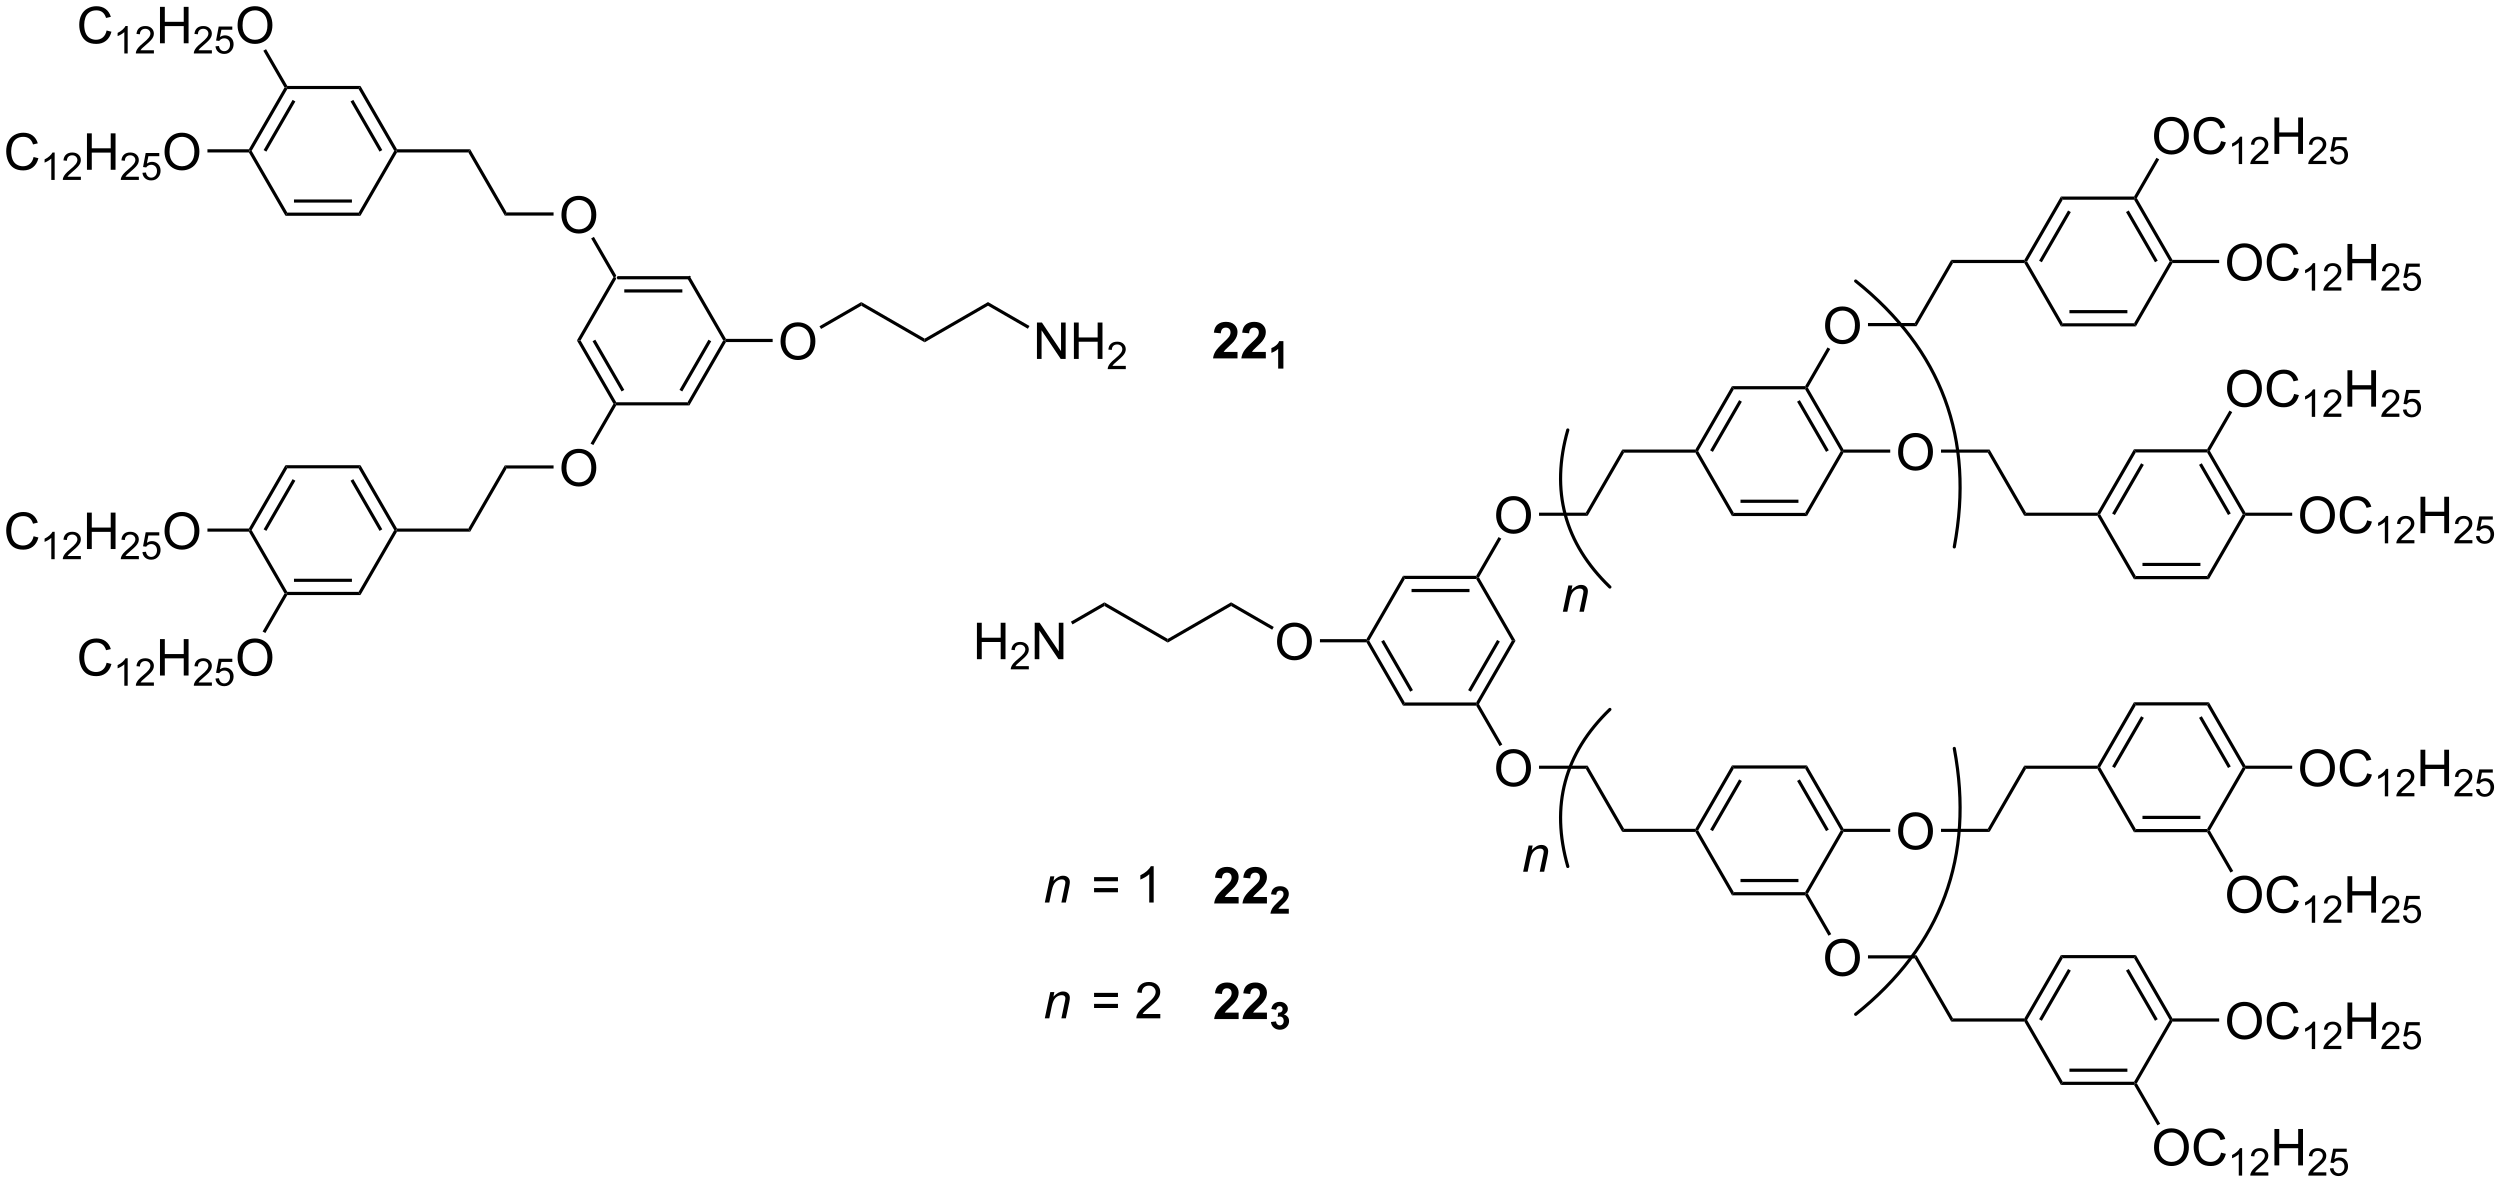 <?xml version="1.0" encoding="UTF-8"?>
<!DOCTYPE svg PUBLIC '-//W3C//DTD SVG 1.0//EN'
          'http://www.w3.org/TR/2001/REC-SVG-20010904/DTD/svg10.dtd'>
<svg stroke-dasharray="none" shape-rendering="auto" xmlns="http://www.w3.org/2000/svg" font-family="'Dialog'" text-rendering="auto" width="90" fill-opacity="1" color-interpolation="auto" color-rendering="auto" preserveAspectRatio="xMidYMid meet" font-size="12px" viewBox="0 0 90 43" fill="black" xmlns:xlink="http://www.w3.org/1999/xlink" stroke="black" image-rendering="auto" stroke-miterlimit="10" stroke-linecap="square" stroke-linejoin="miter" font-style="normal" stroke-width="1" height="43" stroke-dashoffset="0" font-weight="normal" stroke-opacity="1"
><!--Generated by the Batik Graphics2D SVG Generator--><defs id="genericDefs"
  /><g
  ><defs id="defs1"
    ><clipPath clipPathUnits="userSpaceOnUse" id="clipPath1"
      ><path d="M1.616 1.611 L405.909 1.611 L405.909 192.777 L1.616 192.777 L1.616 1.611 Z"
      /></clipPath
      ><clipPath clipPathUnits="userSpaceOnUse" id="clipPath2"
      ><path d="M47.76 23.921 L47.76 209.772 L440.812 209.772 L440.812 23.921 Z"
      /></clipPath
    ></defs
    ><g transform="scale(0.223,0.223) translate(-1.616,-1.611) matrix(1.029,0,0,1.029,-47.51,-22.994)"
    ><path d="M156.131 67.233 L155.842 67.733 L144.631 67.733 L144.487 67.483 L144.631 67.233 ZM154.792 69.303 L145.682 69.303 L145.682 69.803 L154.792 69.803 Z" stroke="none" clip-path="url(#clipPath2)"
    /></g
    ><g transform="matrix(0.229,0,0,0.229,-10.936,-5.477)"
    ><path d="M144.198 67.483 L144.487 67.483 L144.631 67.733 L139.025 77.442 L138.448 77.442 Z" stroke="none" clip-path="url(#clipPath2)"
    /></g
    ><g transform="matrix(0.229,0,0,0.229,-10.936,-5.477)"
    ><path d="M138.448 77.442 L139.025 77.442 L144.631 87.152 L144.487 87.402 L144.198 87.402 ZM140.91 77.567 L145.465 85.457 L145.898 85.207 L141.343 77.317 Z" stroke="none" clip-path="url(#clipPath2)"
    /></g
    ><g transform="matrix(0.229,0,0,0.229,-10.936,-5.477)"
    ><path d="M144.631 87.652 L144.487 87.402 L144.631 87.152 L155.842 87.152 L156.131 87.652 Z" stroke="none" clip-path="url(#clipPath2)"
    /></g
    ><g transform="matrix(0.229,0,0,0.229,-10.936,-5.477)"
    ><path d="M156.131 87.652 L155.842 87.152 L161.448 77.442 L161.737 77.442 L161.881 77.692 ZM155.008 85.457 L159.563 77.567 L159.13 77.317 L154.575 85.207 Z" stroke="none" clip-path="url(#clipPath2)"
    /></g
    ><g transform="matrix(0.229,0,0,0.229,-10.936,-5.477)"
    ><path d="M161.881 77.192 L161.737 77.442 L161.448 77.442 L155.842 67.733 L156.131 67.233 Z" stroke="none" clip-path="url(#clipPath2)"
    /></g
    ><g transform="matrix(0.229,0,0,0.229,-10.936,-5.477)"
    ><path d="M136.019 57.743 Q136.019 56.316 136.785 55.512 Q137.55 54.704 138.761 54.704 Q139.553 54.704 140.188 55.084 Q140.826 55.462 141.16 56.139 Q141.495 56.816 141.495 57.676 Q141.495 58.548 141.144 59.236 Q140.792 59.923 140.147 60.277 Q139.503 60.631 138.756 60.631 Q137.949 60.631 137.311 60.241 Q136.675 59.847 136.347 59.173 Q136.019 58.496 136.019 57.743 ZM136.8 57.754 Q136.8 58.79 137.355 59.387 Q137.912 59.98 138.753 59.98 Q139.607 59.98 140.16 59.379 Q140.714 58.777 140.714 57.673 Q140.714 56.972 140.477 56.452 Q140.24 55.931 139.785 55.644 Q139.331 55.355 138.764 55.355 Q137.959 55.355 137.378 55.91 Q136.8 56.462 136.8 57.754 Z" stroke="none" clip-path="url(#clipPath2)"
    /></g
    ><g transform="matrix(0.229,0,0,0.229,-10.936,-5.477)"
    ><path d="M144.631 67.233 L144.487 67.483 L144.198 67.483 L140.688 61.404 L141.121 61.154 Z" stroke="none" clip-path="url(#clipPath2)"
    /></g
    ><g transform="matrix(0.229,0,0,0.229,-10.936,-5.477)"
    ><path d="M136.019 97.513 Q136.019 96.086 136.785 95.282 Q137.55 94.475 138.761 94.475 Q139.553 94.475 140.188 94.855 Q140.826 95.232 141.16 95.909 Q141.495 96.586 141.495 97.446 Q141.495 98.318 141.144 99.006 Q140.792 99.693 140.147 100.047 Q139.503 100.402 138.756 100.402 Q137.949 100.402 137.311 100.011 Q136.675 99.618 136.347 98.943 Q136.019 98.266 136.019 97.513 ZM136.8 97.524 Q136.8 98.56 137.355 99.157 Q137.912 99.751 138.753 99.751 Q139.607 99.751 140.16 99.149 Q140.714 98.547 140.714 97.443 Q140.714 96.743 140.477 96.222 Q140.24 95.701 139.785 95.415 Q139.331 95.126 138.764 95.126 Q137.959 95.126 137.378 95.68 Q136.8 96.232 136.8 97.524 Z" stroke="none" clip-path="url(#clipPath2)"
    /></g
    ><g transform="matrix(0.229,0,0,0.229,-10.936,-5.477)"
    ><path d="M144.198 87.402 L144.487 87.402 L144.631 87.652 L141.028 93.891 L140.595 93.641 Z" stroke="none" clip-path="url(#clipPath2)"
    /></g
    ><g transform="matrix(0.229,0,0,0.229,-10.936,-5.477)"
    ><path d="M170.461 77.628 Q170.461 76.201 171.226 75.397 Q171.992 74.589 173.203 74.589 Q173.995 74.589 174.63 74.97 Q175.268 75.347 175.601 76.024 Q175.938 76.701 175.938 77.561 Q175.938 78.433 175.586 79.121 Q175.234 79.808 174.589 80.162 Q173.945 80.516 173.198 80.516 Q172.391 80.516 171.753 80.126 Q171.117 79.733 170.789 79.058 Q170.461 78.381 170.461 77.628 ZM171.242 77.639 Q171.242 78.675 171.797 79.272 Q172.354 79.865 173.195 79.865 Q174.049 79.865 174.601 79.264 Q175.156 78.662 175.156 77.558 Q175.156 76.858 174.919 76.337 Q174.682 75.816 174.226 75.529 Q173.773 75.24 173.206 75.24 Q172.401 75.24 171.82 75.795 Q171.242 76.347 171.242 77.639 Z" stroke="none" clip-path="url(#clipPath2)"
    /></g
    ><g transform="matrix(0.229,0,0,0.229,-10.936,-5.477)"
    ><path d="M161.881 77.692 L161.737 77.442 L161.881 77.192 L169.221 77.192 L169.221 77.692 Z" stroke="none" clip-path="url(#clipPath2)"
    /></g
    ><g transform="matrix(0.229,0,0,0.229,-10.936,-5.477)"
    ><path d="M176.83 75.634 L176.58 75.201 L183.157 71.404 L183.157 71.981 Z" stroke="none" clip-path="url(#clipPath2)"
    /></g
    ><g transform="matrix(0.229,0,0,0.229,-10.936,-5.477)"
    ><path d="M183.157 71.981 L183.157 71.404 L193.117 77.154 L193.117 77.731 Z" stroke="none" clip-path="url(#clipPath2)"
    /></g
    ><g transform="matrix(0.229,0,0,0.229,-10.936,-5.477)"
    ><path d="M193.117 77.731 L193.117 77.154 L203.076 71.404 L203.076 71.981 Z" stroke="none" clip-path="url(#clipPath2)"
    /></g
    ><g transform="matrix(0.229,0,0,0.229,-10.936,-5.477)"
    ><path d="M210.769 80.343 L210.769 74.616 L211.548 74.616 L214.556 79.111 L214.556 74.616 L215.282 74.616 L215.282 80.343 L214.504 80.343 L211.496 75.843 L211.496 80.343 L210.769 80.343 ZM216.578 80.343 L216.578 74.616 L217.336 74.616 L217.336 76.968 L220.312 76.968 L220.312 74.616 L221.07 74.616 L221.07 80.343 L220.312 80.343 L220.312 77.642 L217.336 77.642 L217.336 80.343 L216.578 80.343 Z" stroke="none" clip-path="url(#clipPath2)"
    /></g
    ><g transform="matrix(0.229,0,0,0.229,-10.936,-5.477)"
    ><path d="M224.736 81.435 L224.736 81.942 L221.896 81.942 Q221.891 81.751 221.959 81.575 Q222.066 81.286 222.305 81.005 Q222.545 80.724 222.996 80.355 Q223.695 79.78 223.941 79.445 Q224.188 79.109 224.188 78.81 Q224.188 78.497 223.963 78.282 Q223.74 78.066 223.379 78.066 Q222.998 78.066 222.769 78.294 Q222.541 78.523 222.539 78.927 L221.996 78.872 Q222.053 78.265 222.416 77.948 Q222.779 77.63 223.391 77.63 Q224.01 77.63 224.369 77.974 Q224.73 78.316 224.73 78.821 Q224.73 79.079 224.625 79.329 Q224.519 79.577 224.273 79.853 Q224.029 80.128 223.461 80.609 Q222.986 81.007 222.851 81.15 Q222.717 81.292 222.629 81.435 L224.736 81.435 Z" stroke="none" clip-path="url(#clipPath2)"
    /></g
    ><g transform="matrix(0.229,0,0,0.229,-10.936,-5.477)"
    ><path d="M203.076 71.981 L203.076 71.404 L209.595 75.167 L209.345 75.6 Z" stroke="none" clip-path="url(#clipPath2)"
    /></g
    ><g transform="matrix(0.229,0,0,0.229,-10.936,-5.477)"
    ><path d="M134.779 57.307 L134.779 57.807 L127.112 57.807 L127.4 57.307 Z" stroke="none" clip-path="url(#clipPath2)"
    /></g
    ><g transform="matrix(0.229,0,0,0.229,-10.936,-5.477)"
    ><path d="M134.779 97.078 L134.779 97.578 L127.4 97.578 L127.112 97.078 Z" stroke="none" clip-path="url(#clipPath2)"
    /></g
    ><g transform="matrix(0.229,0,0,0.229,-10.936,-5.477)"
    ><path d="M127.4 57.307 L127.112 57.807 L121.381 47.882 L121.67 47.382 Z" stroke="none" clip-path="url(#clipPath2)"
    /></g
    ><g transform="matrix(0.229,0,0,0.229,-10.936,-5.477)"
    ><path d="M127.112 97.078 L127.4 97.578 L121.67 107.503 L121.381 107.003 Z" stroke="none" clip-path="url(#clipPath2)"
    /></g
    ><g transform="matrix(0.229,0,0,0.229,-10.936,-5.477)"
    ><path d="M121.67 47.382 L121.381 47.882 L110.17 47.882 L110.025 47.632 L110.17 47.382 Z" stroke="none" clip-path="url(#clipPath2)"
    /></g
    ><g transform="matrix(0.229,0,0,0.229,-10.936,-5.477)"
    ><path d="M121.381 107.003 L121.67 107.503 L110.17 107.503 L110.025 107.253 L110.17 107.003 Z" stroke="none" clip-path="url(#clipPath2)"
    /></g
    ><g transform="matrix(0.229,0,0,0.229,-10.936,-5.477)"
    ><path d="M110.17 107.003 L110.025 107.253 L109.737 107.253 L104.131 97.544 L104.42 97.044 ZM107.852 107.128 L103.297 99.239 L102.864 99.489 L107.418 107.378 Z" stroke="none" clip-path="url(#clipPath2)"
    /></g
    ><g transform="matrix(0.229,0,0,0.229,-10.936,-5.477)"
    ><path d="M104.42 97.044 L104.131 97.544 L92.92 97.544 L92.631 97.044 Z" stroke="none" clip-path="url(#clipPath2)"
    /></g
    ><g transform="matrix(0.229,0,0,0.229,-10.936,-5.477)"
    ><path d="M92.631 97.044 L92.92 97.544 L87.314 107.253 L87.025 107.253 L86.881 107.003 ZM93.754 99.239 L89.199 107.128 L89.632 107.378 L94.187 99.489 Z" stroke="none" clip-path="url(#clipPath2)"
    /></g
    ><g transform="matrix(0.229,0,0,0.229,-10.936,-5.477)"
    ><path d="M86.881 107.503 L87.025 107.253 L87.314 107.253 L92.92 116.963 L92.775 117.213 L92.487 117.213 Z" stroke="none" clip-path="url(#clipPath2)"
    /></g
    ><g transform="matrix(0.229,0,0,0.229,-10.936,-5.477)"
    ><path d="M92.92 117.463 L92.775 117.213 L92.92 116.963 L104.131 116.963 L104.42 117.463 ZM93.97 115.393 L103.08 115.393 L103.08 114.893 L93.97 114.893 Z" stroke="none" clip-path="url(#clipPath2)"
    /></g
    ><g transform="matrix(0.229,0,0,0.229,-10.936,-5.477)"
    ><path d="M104.42 117.463 L104.131 116.963 L109.737 107.253 L110.025 107.253 L110.17 107.503 Z" stroke="none" clip-path="url(#clipPath2)"
    /></g
    ><g transform="matrix(0.229,0,0,0.229,-10.936,-5.477)"
    ><path d="M110.17 47.382 L110.025 47.632 L109.737 47.632 L104.131 37.922 L104.42 37.422 ZM107.852 47.507 L103.297 39.617 L102.864 39.867 L107.418 47.757 Z" stroke="none" clip-path="url(#clipPath2)"
    /></g
    ><g transform="matrix(0.229,0,0,0.229,-10.936,-5.477)"
    ><path d="M104.42 37.422 L104.131 37.922 L92.92 37.922 L92.775 37.672 L92.92 37.422 Z" stroke="none" clip-path="url(#clipPath2)"
    /></g
    ><g transform="matrix(0.229,0,0,0.229,-10.936,-5.477)"
    ><path d="M92.487 37.672 L92.775 37.672 L92.92 37.922 L87.314 47.632 L87.025 47.632 L86.881 47.382 ZM93.754 39.617 L89.199 47.507 L89.632 47.757 L94.187 39.867 Z" stroke="none" clip-path="url(#clipPath2)"
    /></g
    ><g transform="matrix(0.229,0,0,0.229,-10.936,-5.477)"
    ><path d="M86.881 47.882 L87.025 47.632 L87.314 47.632 L92.92 57.341 L92.631 57.841 Z" stroke="none" clip-path="url(#clipPath2)"
    /></g
    ><g transform="matrix(0.229,0,0,0.229,-10.936,-5.477)"
    ><path d="M92.631 57.841 L92.92 57.341 L104.131 57.341 L104.42 57.841 ZM93.97 55.771 L103.08 55.771 L103.08 55.271 L93.97 55.271 Z" stroke="none" clip-path="url(#clipPath2)"
    /></g
    ><g transform="matrix(0.229,0,0,0.229,-10.936,-5.477)"
    ><path d="M104.42 57.841 L104.131 57.341 L109.737 47.632 L110.025 47.632 L110.17 47.882 Z" stroke="none" clip-path="url(#clipPath2)"
    /></g
    ><g transform="matrix(0.229,0,0,0.229,-10.936,-5.477)"
    ><path d="M53.036 48.599 L53.794 48.789 Q53.557 49.724 52.938 50.216 Q52.318 50.706 51.425 50.706 Q50.498 50.706 49.917 50.328 Q49.339 49.95 49.034 49.237 Q48.732 48.521 48.732 47.7 Q48.732 46.804 49.073 46.141 Q49.417 45.474 50.047 45.127 Q50.677 44.781 51.435 44.781 Q52.294 44.781 52.88 45.219 Q53.466 45.656 53.698 46.45 L52.951 46.625 Q52.753 46 52.373 45.716 Q51.995 45.429 51.419 45.429 Q50.761 45.429 50.315 45.747 Q49.873 46.062 49.693 46.596 Q49.513 47.13 49.513 47.695 Q49.513 48.427 49.727 48.971 Q49.94 49.516 50.388 49.786 Q50.839 50.054 51.362 50.054 Q51.998 50.054 52.438 49.687 Q52.88 49.32 53.036 48.599 Z" stroke="none" clip-path="url(#clipPath2)"
    /></g
    ><g transform="matrix(0.229,0,0,0.229,-10.936,-5.477)"
    ><path d="M56.347 52.207 L55.82 52.207 L55.82 48.845 Q55.628 49.027 55.32 49.209 Q55.011 49.39 54.765 49.482 L54.765 48.972 Q55.206 48.763 55.537 48.468 Q55.869 48.171 56.007 47.894 L56.347 47.894 L56.347 52.207 ZM60.469 51.699 L60.469 52.207 L57.629 52.207 Q57.623 52.015 57.692 51.839 Q57.799 51.55 58.038 51.269 Q58.278 50.988 58.729 50.619 Q59.428 50.044 59.674 49.709 Q59.92 49.373 59.92 49.074 Q59.92 48.761 59.696 48.546 Q59.473 48.33 59.112 48.33 Q58.731 48.33 58.502 48.558 Q58.274 48.787 58.272 49.191 L57.729 49.136 Q57.786 48.529 58.149 48.212 Q58.512 47.894 59.123 47.894 Q59.743 47.894 60.102 48.238 Q60.463 48.58 60.463 49.086 Q60.463 49.343 60.358 49.593 Q60.252 49.841 60.006 50.117 Q59.762 50.392 59.194 50.873 Q58.719 51.271 58.584 51.414 Q58.45 51.556 58.362 51.699 L60.469 51.699 Z" stroke="none" clip-path="url(#clipPath2)"
    /></g
    ><g transform="matrix(0.229,0,0,0.229,-10.936,-5.477)"
    ><path d="M61.425 50.607 L61.425 44.88 L62.183 44.88 L62.183 47.232 L65.16 47.232 L65.16 44.88 L65.917 44.88 L65.917 50.607 L65.16 50.607 L65.16 47.906 L62.183 47.906 L62.183 50.607 L61.425 50.607 Z" stroke="none" clip-path="url(#clipPath2)"
    /></g
    ><g transform="matrix(0.229,0,0,0.229,-10.936,-5.477)"
    ><path d="M69.584 51.699 L69.584 52.207 L66.744 52.207 Q66.738 52.015 66.806 51.839 Q66.914 51.55 67.152 51.269 Q67.392 50.988 67.843 50.619 Q68.543 50.044 68.789 49.709 Q69.035 49.373 69.035 49.074 Q69.035 48.761 68.81 48.546 Q68.587 48.33 68.226 48.33 Q67.845 48.33 67.617 48.558 Q67.388 48.787 67.386 49.191 L66.843 49.136 Q66.9 48.529 67.263 48.212 Q67.626 47.894 68.238 47.894 Q68.857 47.894 69.216 48.238 Q69.578 48.58 69.578 49.086 Q69.578 49.343 69.472 49.593 Q69.367 49.841 69.121 50.117 Q68.876 50.392 68.308 50.873 Q67.834 51.271 67.699 51.414 Q67.564 51.556 67.476 51.699 L69.584 51.699 ZM70.149 51.082 L70.702 51.035 Q70.764 51.439 70.987 51.642 Q71.211 51.845 71.528 51.845 Q71.909 51.845 72.172 51.558 Q72.436 51.271 72.436 50.796 Q72.436 50.345 72.182 50.086 Q71.93 49.824 71.52 49.824 Q71.264 49.824 71.059 49.941 Q70.854 50.056 70.737 50.24 L70.243 50.175 L70.659 47.97 L72.793 47.97 L72.793 48.474 L71.081 48.474 L70.848 49.629 Q71.235 49.359 71.661 49.359 Q72.223 49.359 72.61 49.75 Q72.997 50.138 72.997 50.75 Q72.997 51.334 72.657 51.757 Q72.243 52.281 71.528 52.281 Q70.942 52.281 70.571 51.953 Q70.202 51.623 70.149 51.082 Z" stroke="none" clip-path="url(#clipPath2)"
    /></g
    ><g transform="matrix(0.229,0,0,0.229,-10.936,-5.477)"
    ><path d="M73.624 47.818 Q73.624 46.391 74.389 45.586 Q75.155 44.779 76.366 44.779 Q77.158 44.779 77.793 45.159 Q78.431 45.536 78.764 46.213 Q79.1 46.891 79.1 47.75 Q79.1 48.622 78.749 49.31 Q78.397 49.997 77.751 50.351 Q77.108 50.706 76.361 50.706 Q75.553 50.706 74.915 50.315 Q74.28 49.922 73.952 49.247 Q73.624 48.57 73.624 47.818 ZM74.405 47.828 Q74.405 48.864 74.96 49.461 Q75.517 50.054 76.358 50.054 Q77.212 50.054 77.764 49.453 Q78.319 48.851 78.319 47.747 Q78.319 47.047 78.082 46.526 Q77.845 46.005 77.389 45.719 Q76.936 45.429 76.369 45.429 Q75.564 45.429 74.983 45.984 Q74.405 46.536 74.405 47.828 Z" stroke="none" clip-path="url(#clipPath2)"
    /></g
    ><g transform="matrix(0.229,0,0,0.229,-10.936,-5.477)"
    ><path d="M86.881 47.382 L87.025 47.632 L86.881 47.882 L80.366 47.882 L80.366 47.382 Z" stroke="none" clip-path="url(#clipPath2)"
    /></g
    ><g transform="matrix(0.229,0,0,0.229,-10.936,-5.477)"
    ><path d="M64.517 28.714 L65.275 28.904 Q65.038 29.839 64.418 30.331 Q63.798 30.82 62.905 30.82 Q61.978 30.82 61.397 30.443 Q60.819 30.065 60.515 29.352 Q60.212 28.636 60.212 27.815 Q60.212 26.919 60.554 26.255 Q60.897 25.589 61.528 25.242 Q62.158 24.896 62.916 24.896 Q63.775 24.896 64.361 25.334 Q64.947 25.771 65.179 26.565 L64.431 26.74 Q64.233 26.115 63.853 25.831 Q63.476 25.544 62.9 25.544 Q62.241 25.544 61.796 25.862 Q61.353 26.177 61.173 26.711 Q60.994 27.245 60.994 27.81 Q60.994 28.542 61.207 29.086 Q61.421 29.63 61.869 29.901 Q62.319 30.169 62.843 30.169 Q63.478 30.169 63.918 29.802 Q64.361 29.435 64.517 28.714 Z" stroke="none" clip-path="url(#clipPath2)"
    /></g
    ><g transform="matrix(0.229,0,0,0.229,-10.936,-5.477)"
    ><path d="M67.828 32.322 L67.3 32.322 L67.3 28.96 Q67.109 29.142 66.8 29.323 Q66.492 29.505 66.246 29.597 L66.246 29.087 Q66.687 28.878 67.017 28.583 Q67.349 28.286 67.488 28.009 L67.828 28.009 L67.828 32.322 ZM71.95 31.814 L71.95 32.322 L69.11 32.322 Q69.104 32.13 69.172 31.954 Q69.28 31.665 69.518 31.384 Q69.758 31.103 70.21 30.734 Q70.909 30.159 71.155 29.823 Q71.401 29.488 71.401 29.189 Q71.401 28.876 71.176 28.661 Q70.954 28.445 70.592 28.445 Q70.212 28.445 69.983 28.673 Q69.754 28.902 69.752 29.306 L69.21 29.251 Q69.266 28.644 69.629 28.327 Q69.993 28.009 70.604 28.009 Q71.223 28.009 71.583 28.353 Q71.944 28.695 71.944 29.2 Q71.944 29.458 71.838 29.708 Q71.733 29.956 71.487 30.232 Q71.243 30.507 70.674 30.988 Q70.2 31.386 70.065 31.529 Q69.93 31.671 69.842 31.814 L71.95 31.814 Z" stroke="none" clip-path="url(#clipPath2)"
    /></g
    ><g transform="matrix(0.229,0,0,0.229,-10.936,-5.477)"
    ><path d="M72.906 30.721 L72.906 24.995 L73.664 24.995 L73.664 27.346 L76.64 27.346 L76.64 24.995 L77.398 24.995 L77.398 30.721 L76.64 30.721 L76.64 28.021 L73.664 28.021 L73.664 30.721 L72.906 30.721 Z" stroke="none" clip-path="url(#clipPath2)"
    /></g
    ><g transform="matrix(0.229,0,0,0.229,-10.936,-5.477)"
    ><path d="M81.064 31.814 L81.064 32.322 L78.224 32.322 Q78.218 32.13 78.287 31.954 Q78.394 31.665 78.632 31.384 Q78.873 31.103 79.324 30.734 Q80.023 30.159 80.269 29.823 Q80.515 29.488 80.515 29.189 Q80.515 28.876 80.291 28.661 Q80.068 28.445 79.707 28.445 Q79.326 28.445 79.097 28.673 Q78.869 28.902 78.867 29.306 L78.324 29.251 Q78.38 28.644 78.744 28.327 Q79.107 28.009 79.718 28.009 Q80.338 28.009 80.697 28.353 Q81.058 28.695 81.058 29.2 Q81.058 29.458 80.953 29.708 Q80.847 29.956 80.601 30.232 Q80.357 30.507 79.789 30.988 Q79.314 31.386 79.179 31.529 Q79.045 31.671 78.957 31.814 L81.064 31.814 ZM81.629 31.197 L82.182 31.15 Q82.245 31.554 82.467 31.757 Q82.692 31.96 83.008 31.96 Q83.389 31.96 83.653 31.673 Q83.917 31.386 83.917 30.911 Q83.917 30.46 83.663 30.2 Q83.411 29.939 83.001 29.939 Q82.745 29.939 82.54 30.056 Q82.335 30.171 82.217 30.355 L81.723 30.29 L82.139 28.085 L84.274 28.085 L84.274 28.589 L82.561 28.589 L82.329 29.743 Q82.716 29.474 83.141 29.474 Q83.704 29.474 84.091 29.864 Q84.477 30.253 84.477 30.864 Q84.477 31.448 84.137 31.872 Q83.723 32.396 83.008 32.396 Q82.422 32.396 82.051 32.068 Q81.682 31.738 81.629 31.197 Z" stroke="none" clip-path="url(#clipPath2)"
    /></g
    ><g transform="matrix(0.229,0,0,0.229,-10.936,-5.477)"
    ><path d="M85.104 27.932 Q85.104 26.505 85.87 25.701 Q86.636 24.893 87.847 24.893 Q88.638 24.893 89.274 25.274 Q89.912 25.651 90.245 26.328 Q90.581 27.005 90.581 27.865 Q90.581 28.737 90.229 29.425 Q89.878 30.112 89.232 30.466 Q88.589 30.82 87.841 30.82 Q87.034 30.82 86.396 30.43 Q85.761 30.037 85.433 29.362 Q85.104 28.685 85.104 27.932 ZM85.886 27.943 Q85.886 28.979 86.44 29.576 Q86.998 30.169 87.839 30.169 Q88.693 30.169 89.245 29.568 Q89.8 28.966 89.8 27.862 Q89.8 27.162 89.563 26.641 Q89.326 26.12 88.87 25.834 Q88.417 25.544 87.849 25.544 Q87.044 25.544 86.464 26.099 Q85.886 26.651 85.886 27.943 Z" stroke="none" clip-path="url(#clipPath2)"
    /></g
    ><g transform="matrix(0.229,0,0,0.229,-10.936,-5.477)"
    ><path d="M92.92 37.422 L92.775 37.672 L92.487 37.672 L89.151 31.895 L89.584 31.645 Z" stroke="none" clip-path="url(#clipPath2)"
    /></g
    ><g transform="matrix(0.229,0,0,0.229,-10.936,-5.477)"
    ><path d="M53.036 108.221 L53.794 108.411 Q53.557 109.346 52.938 109.838 Q52.318 110.327 51.425 110.327 Q50.498 110.327 49.917 109.95 Q49.339 109.572 49.034 108.859 Q48.732 108.142 48.732 107.322 Q48.732 106.426 49.073 105.762 Q49.417 105.096 50.047 104.749 Q50.677 104.403 51.435 104.403 Q52.294 104.403 52.88 104.84 Q53.466 105.278 53.698 106.072 L52.951 106.247 Q52.753 105.622 52.373 105.338 Q51.995 105.051 51.419 105.051 Q50.761 105.051 50.315 105.369 Q49.873 105.684 49.693 106.218 Q49.513 106.752 49.513 107.317 Q49.513 108.049 49.727 108.593 Q49.94 109.137 50.388 109.408 Q50.839 109.676 51.362 109.676 Q51.998 109.676 52.438 109.309 Q52.88 108.942 53.036 108.221 Z" stroke="none" clip-path="url(#clipPath2)"
    /></g
    ><g transform="matrix(0.229,0,0,0.229,-10.936,-5.477)"
    ><path d="M56.347 111.828 L55.82 111.828 L55.82 108.467 Q55.628 108.649 55.32 108.83 Q55.011 109.012 54.765 109.104 L54.765 108.594 Q55.206 108.385 55.537 108.09 Q55.869 107.793 56.007 107.516 L56.347 107.516 L56.347 111.828 ZM60.469 111.321 L60.469 111.828 L57.629 111.828 Q57.623 111.637 57.692 111.461 Q57.799 111.172 58.038 110.891 Q58.278 110.61 58.729 110.24 Q59.428 109.666 59.674 109.33 Q59.92 108.994 59.92 108.696 Q59.92 108.383 59.696 108.168 Q59.473 107.951 59.112 107.951 Q58.731 107.951 58.502 108.18 Q58.274 108.409 58.272 108.813 L57.729 108.758 Q57.786 108.151 58.149 107.834 Q58.512 107.516 59.123 107.516 Q59.743 107.516 60.102 107.86 Q60.463 108.201 60.463 108.707 Q60.463 108.965 60.358 109.215 Q60.252 109.463 60.006 109.739 Q59.762 110.014 59.194 110.494 Q58.719 110.893 58.584 111.035 Q58.45 111.178 58.362 111.321 L60.469 111.321 Z" stroke="none" clip-path="url(#clipPath2)"
    /></g
    ><g transform="matrix(0.229,0,0,0.229,-10.936,-5.477)"
    ><path d="M61.425 110.228 L61.425 104.502 L62.183 104.502 L62.183 106.853 L65.16 106.853 L65.16 104.502 L65.917 104.502 L65.917 110.228 L65.16 110.228 L65.16 107.528 L62.183 107.528 L62.183 110.228 L61.425 110.228 Z" stroke="none" clip-path="url(#clipPath2)"
    /></g
    ><g transform="matrix(0.229,0,0,0.229,-10.936,-5.477)"
    ><path d="M69.584 111.321 L69.584 111.828 L66.744 111.828 Q66.738 111.637 66.806 111.461 Q66.914 111.172 67.152 110.891 Q67.392 110.61 67.843 110.24 Q68.543 109.666 68.789 109.33 Q69.035 108.994 69.035 108.696 Q69.035 108.383 68.81 108.168 Q68.587 107.951 68.226 107.951 Q67.845 107.951 67.617 108.18 Q67.388 108.409 67.386 108.813 L66.843 108.758 Q66.9 108.151 67.263 107.834 Q67.626 107.516 68.238 107.516 Q68.857 107.516 69.216 107.86 Q69.578 108.201 69.578 108.707 Q69.578 108.965 69.472 109.215 Q69.367 109.463 69.121 109.739 Q68.876 110.014 68.308 110.494 Q67.834 110.893 67.699 111.035 Q67.564 111.178 67.476 111.321 L69.584 111.321 ZM70.149 110.703 L70.702 110.656 Q70.764 111.061 70.987 111.264 Q71.211 111.467 71.528 111.467 Q71.909 111.467 72.172 111.18 Q72.436 110.893 72.436 110.418 Q72.436 109.967 72.182 109.707 Q71.93 109.446 71.52 109.446 Q71.264 109.446 71.059 109.563 Q70.854 109.678 70.737 109.862 L70.243 109.797 L70.659 107.592 L72.793 107.592 L72.793 108.096 L71.081 108.096 L70.848 109.25 Q71.235 108.981 71.661 108.981 Q72.223 108.981 72.61 109.371 Q72.997 109.76 72.997 110.371 Q72.997 110.955 72.657 111.379 Q72.243 111.903 71.528 111.903 Q70.942 111.903 70.571 111.575 Q70.202 111.244 70.149 110.703 Z" stroke="none" clip-path="url(#clipPath2)"
    /></g
    ><g transform="matrix(0.229,0,0,0.229,-10.936,-5.477)"
    ><path d="M73.624 107.439 Q73.624 106.012 74.389 105.208 Q75.155 104.4 76.366 104.4 Q77.158 104.4 77.793 104.781 Q78.431 105.158 78.764 105.835 Q79.1 106.512 79.1 107.372 Q79.1 108.244 78.749 108.931 Q78.397 109.619 77.751 109.973 Q77.108 110.327 76.361 110.327 Q75.553 110.327 74.915 109.937 Q74.28 109.543 73.952 108.869 Q73.624 108.192 73.624 107.439 ZM74.405 107.45 Q74.405 108.486 74.96 109.083 Q75.517 109.676 76.358 109.676 Q77.212 109.676 77.764 109.075 Q78.319 108.473 78.319 107.369 Q78.319 106.668 78.082 106.148 Q77.845 105.627 77.389 105.34 Q76.936 105.051 76.369 105.051 Q75.564 105.051 74.983 105.606 Q74.405 106.158 74.405 107.45 Z" stroke="none" clip-path="url(#clipPath2)"
    /></g
    ><g transform="matrix(0.229,0,0,0.229,-10.936,-5.477)"
    ><path d="M86.881 107.003 L87.025 107.253 L86.881 107.503 L80.366 107.503 L80.366 107.003 Z" stroke="none" clip-path="url(#clipPath2)"
    /></g
    ><g transform="matrix(0.229,0,0,0.229,-10.936,-5.477)"
    ><path d="M64.517 128.106 L65.275 128.296 Q65.038 129.231 64.418 129.723 Q63.798 130.212 62.905 130.212 Q61.978 130.212 61.397 129.835 Q60.819 129.457 60.515 128.744 Q60.212 128.028 60.212 127.207 Q60.212 126.311 60.554 125.647 Q60.897 124.981 61.528 124.634 Q62.158 124.288 62.916 124.288 Q63.775 124.288 64.361 124.725 Q64.947 125.163 65.179 125.957 L64.431 126.132 Q64.233 125.507 63.853 125.223 Q63.476 124.936 62.9 124.936 Q62.241 124.936 61.796 125.254 Q61.353 125.569 61.173 126.103 Q60.994 126.637 60.994 127.202 Q60.994 127.934 61.207 128.478 Q61.421 129.022 61.869 129.293 Q62.319 129.561 62.843 129.561 Q63.478 129.561 63.918 129.194 Q64.361 128.827 64.517 128.106 Z" stroke="none" clip-path="url(#clipPath2)"
    /></g
    ><g transform="matrix(0.229,0,0,0.229,-10.936,-5.477)"
    ><path d="M67.828 131.714 L67.3 131.714 L67.3 128.352 Q67.109 128.534 66.8 128.715 Q66.492 128.897 66.246 128.989 L66.246 128.479 Q66.687 128.27 67.017 127.975 Q67.349 127.678 67.488 127.401 L67.828 127.401 L67.828 131.714 ZM71.95 131.206 L71.95 131.714 L69.11 131.714 Q69.104 131.522 69.172 131.346 Q69.28 131.057 69.518 130.776 Q69.758 130.495 70.21 130.126 Q70.909 129.551 71.155 129.215 Q71.401 128.88 71.401 128.581 Q71.401 128.268 71.176 128.053 Q70.954 127.837 70.592 127.837 Q70.212 127.837 69.983 128.065 Q69.754 128.294 69.752 128.698 L69.21 128.643 Q69.266 128.036 69.629 127.719 Q69.993 127.401 70.604 127.401 Q71.223 127.401 71.583 127.745 Q71.944 128.087 71.944 128.592 Q71.944 128.85 71.838 129.1 Q71.733 129.348 71.487 129.624 Q71.243 129.899 70.674 130.38 Q70.2 130.778 70.065 130.921 Q69.93 131.063 69.842 131.206 L71.95 131.206 Z" stroke="none" clip-path="url(#clipPath2)"
    /></g
    ><g transform="matrix(0.229,0,0,0.229,-10.936,-5.477)"
    ><path d="M72.906 130.113 L72.906 124.387 L73.664 124.387 L73.664 126.739 L76.64 126.739 L76.64 124.387 L77.398 124.387 L77.398 130.113 L76.64 130.113 L76.64 127.413 L73.664 127.413 L73.664 130.113 L72.906 130.113 Z" stroke="none" clip-path="url(#clipPath2)"
    /></g
    ><g transform="matrix(0.229,0,0,0.229,-10.936,-5.477)"
    ><path d="M81.064 131.206 L81.064 131.714 L78.224 131.714 Q78.218 131.522 78.287 131.346 Q78.394 131.057 78.632 130.776 Q78.873 130.495 79.324 130.126 Q80.023 129.551 80.269 129.215 Q80.515 128.88 80.515 128.581 Q80.515 128.268 80.291 128.053 Q80.068 127.837 79.707 127.837 Q79.326 127.837 79.097 128.065 Q78.869 128.294 78.867 128.698 L78.324 128.643 Q78.38 128.036 78.744 127.719 Q79.107 127.401 79.718 127.401 Q80.338 127.401 80.697 127.745 Q81.058 128.087 81.058 128.592 Q81.058 128.85 80.953 129.1 Q80.847 129.348 80.601 129.624 Q80.357 129.899 79.789 130.38 Q79.314 130.778 79.179 130.921 Q79.045 131.063 78.957 131.206 L81.064 131.206 ZM81.629 130.589 L82.182 130.542 Q82.245 130.946 82.467 131.149 Q82.692 131.352 83.008 131.352 Q83.389 131.352 83.653 131.065 Q83.917 130.778 83.917 130.303 Q83.917 129.852 83.663 129.592 Q83.411 129.331 83.001 129.331 Q82.745 129.331 82.54 129.448 Q82.335 129.563 82.217 129.747 L81.723 129.682 L82.139 127.477 L84.274 127.477 L84.274 127.981 L82.561 127.981 L82.329 129.135 Q82.716 128.866 83.141 128.866 Q83.704 128.866 84.091 129.256 Q84.477 129.645 84.477 130.256 Q84.477 130.84 84.137 131.264 Q83.723 131.788 83.008 131.788 Q82.422 131.788 82.051 131.46 Q81.682 131.13 81.629 130.589 Z" stroke="none" clip-path="url(#clipPath2)"
    /></g
    ><g transform="matrix(0.229,0,0,0.229,-10.936,-5.477)"
    ><path d="M85.104 127.324 Q85.104 125.897 85.87 125.093 Q86.636 124.285 87.847 124.285 Q88.638 124.285 89.274 124.666 Q89.912 125.043 90.245 125.72 Q90.581 126.397 90.581 127.257 Q90.581 128.129 90.229 128.817 Q89.878 129.504 89.232 129.858 Q88.589 130.212 87.841 130.212 Q87.034 130.212 86.396 129.822 Q85.761 129.429 85.433 128.754 Q85.104 128.077 85.104 127.324 ZM85.886 127.335 Q85.886 128.371 86.44 128.968 Q86.998 129.561 87.839 129.561 Q88.693 129.561 89.245 128.96 Q89.8 128.358 89.8 127.254 Q89.8 126.554 89.563 126.033 Q89.326 125.512 88.87 125.225 Q88.417 124.936 87.849 124.936 Q87.044 124.936 86.464 125.491 Q85.886 126.043 85.886 127.335 Z" stroke="none" clip-path="url(#clipPath2)"
    /></g
    ><g transform="matrix(0.229,0,0,0.229,-10.936,-5.477)"
    ><path d="M92.487 117.213 L92.775 117.213 L92.92 117.463 L89.471 123.436 L89.038 123.186 Z" stroke="none" clip-path="url(#clipPath2)"
    /></g
    ><g transform="matrix(0.229,0,0,0.229,-10.936,-5.477)"
    ><path d="M268.608 114.934 L268.32 114.434 L279.82 114.434 L279.964 114.684 L279.82 114.934 ZM269.659 117.004 L278.769 117.004 L278.769 116.504 L269.659 116.504 Z" stroke="none" clip-path="url(#clipPath2)"
    /></g
    ><g transform="matrix(0.229,0,0,0.229,-10.936,-5.477)"
    ><path d="M279.82 114.934 L279.964 114.684 L280.253 114.684 L286.003 124.644 L285.425 124.644 Z" stroke="none" clip-path="url(#clipPath2)"
    /></g
    ><g transform="matrix(0.229,0,0,0.229,-10.936,-5.477)"
    ><path d="M285.425 124.644 L286.003 124.644 L280.253 134.603 L279.964 134.603 L279.82 134.353 ZM283.108 124.519 L278.553 132.408 L278.986 132.658 L283.54 124.769 Z" stroke="none" clip-path="url(#clipPath2)"
    /></g
    ><g transform="matrix(0.229,0,0,0.229,-10.936,-5.477)"
    ><path d="M279.82 134.353 L279.964 134.603 L279.82 134.853 L268.32 134.853 L268.608 134.353 Z" stroke="none" clip-path="url(#clipPath2)"
    /></g
    ><g transform="matrix(0.229,0,0,0.229,-10.936,-5.477)"
    ><path d="M268.608 134.353 L268.32 134.853 L262.57 124.894 L262.714 124.644 L263.003 124.644 ZM269.876 132.408 L265.321 124.519 L264.888 124.769 L269.443 132.658 Z" stroke="none" clip-path="url(#clipPath2)"
    /></g
    ><g transform="matrix(0.229,0,0,0.229,-10.936,-5.477)"
    ><path d="M263.003 124.644 L262.714 124.644 L262.57 124.394 L268.32 114.434 L268.608 114.934 Z" stroke="none" clip-path="url(#clipPath2)"
    /></g
    ><g transform="matrix(0.229,0,0,0.229,-10.936,-5.477)"
    ><path d="M282.958 104.944 Q282.958 103.517 283.723 102.713 Q284.489 101.905 285.7 101.905 Q286.492 101.905 287.127 102.286 Q287.765 102.663 288.098 103.34 Q288.434 104.017 288.434 104.877 Q288.434 105.749 288.083 106.437 Q287.731 107.124 287.085 107.478 Q286.442 107.832 285.695 107.832 Q284.887 107.832 284.25 107.442 Q283.614 107.049 283.286 106.374 Q282.958 105.697 282.958 104.944 ZM283.739 104.955 Q283.739 105.991 284.294 106.588 Q284.851 107.181 285.692 107.181 Q286.546 107.181 287.098 106.58 Q287.653 105.978 287.653 104.874 Q287.653 104.174 287.416 103.653 Q287.179 103.132 286.723 102.846 Q286.27 102.556 285.703 102.556 Q284.898 102.556 284.317 103.111 Q283.739 103.663 283.739 104.955 Z" stroke="none" clip-path="url(#clipPath2)"
    /></g
    ><g transform="matrix(0.229,0,0,0.229,-10.936,-5.477)"
    ><path d="M280.253 114.684 L279.964 114.684 L279.82 114.434 L283.335 108.346 L283.768 108.596 Z" stroke="none" clip-path="url(#clipPath2)"
    /></g
    ><g transform="matrix(0.229,0,0,0.229,-10.936,-5.477)"
    ><path d="M282.958 144.715 Q282.958 143.288 283.723 142.483 Q284.489 141.676 285.7 141.676 Q286.492 141.676 287.127 142.056 Q287.765 142.433 288.098 143.111 Q288.434 143.788 288.434 144.647 Q288.434 145.519 288.083 146.207 Q287.731 146.894 287.085 147.249 Q286.442 147.603 285.695 147.603 Q284.887 147.603 284.25 147.212 Q283.614 146.819 283.286 146.144 Q282.958 145.467 282.958 144.715 ZM283.739 144.725 Q283.739 145.762 284.294 146.358 Q284.851 146.952 285.692 146.952 Q286.546 146.952 287.098 146.35 Q287.653 145.749 287.653 144.644 Q287.653 143.944 287.416 143.423 Q287.179 142.902 286.723 142.616 Q286.27 142.327 285.703 142.327 Q284.898 142.327 284.317 142.881 Q283.739 143.433 283.739 144.725 Z" stroke="none" clip-path="url(#clipPath2)"
    /></g
    ><g transform="matrix(0.229,0,0,0.229,-10.936,-5.477)"
    ><path d="M279.82 134.853 L279.964 134.603 L280.253 134.603 L283.923 140.959 L283.49 141.209 Z" stroke="none" clip-path="url(#clipPath2)"
    /></g
    ><g transform="matrix(0.229,0,0,0.229,-10.936,-5.477)"
    ><path d="M248.516 124.829 Q248.516 123.403 249.281 122.598 Q250.047 121.79 251.258 121.79 Q252.05 121.79 252.685 122.171 Q253.323 122.548 253.656 123.225 Q253.993 123.903 253.993 124.762 Q253.993 125.634 253.641 126.322 Q253.289 127.009 252.643 127.363 Q252 127.718 251.253 127.718 Q250.446 127.718 249.808 127.327 Q249.172 126.934 248.844 126.259 Q248.516 125.582 248.516 124.829 ZM249.297 124.84 Q249.297 125.876 249.852 126.473 Q250.409 127.067 251.25 127.067 Q252.105 127.067 252.656 126.465 Q253.211 125.863 253.211 124.759 Q253.211 124.059 252.974 123.538 Q252.737 123.017 252.281 122.731 Q251.828 122.442 251.261 122.442 Q250.456 122.442 249.875 122.996 Q249.297 123.548 249.297 124.84 Z" stroke="none" clip-path="url(#clipPath2)"
    /></g
    ><g transform="matrix(0.229,0,0,0.229,-10.936,-5.477)"
    ><path d="M262.57 124.394 L262.714 124.644 L262.57 124.894 L255.258 124.894 L255.258 124.394 Z" stroke="none" clip-path="url(#clipPath2)"
    /></g
    ><g transform="matrix(0.229,0,0,0.229,-10.936,-5.477)"
    ><path d="M248 122.477 L247.75 122.91 L241.293 119.182 L241.293 118.605 Z" stroke="none" clip-path="url(#clipPath2)"
    /></g
    ><g transform="matrix(0.229,0,0,0.229,-10.936,-5.477)"
    ><path d="M241.293 118.605 L241.293 119.182 L231.334 124.932 L231.334 124.355 Z" stroke="none" clip-path="url(#clipPath2)"
    /></g
    ><g transform="matrix(0.229,0,0,0.229,-10.936,-5.477)"
    ><path d="M231.334 124.355 L231.334 124.932 L221.375 119.182 L221.375 118.605 Z" stroke="none" clip-path="url(#clipPath2)"
    /></g
    ><g transform="matrix(0.229,0,0,0.229,-10.936,-5.477)"
    ><path d="M201.333 127.544 L201.333 121.817 L202.09 121.817 L202.09 124.169 L205.067 124.169 L205.067 121.817 L205.825 121.817 L205.825 127.544 L205.067 127.544 L205.067 124.843 L202.09 124.843 L202.09 127.544 L201.333 127.544 Z" stroke="none" clip-path="url(#clipPath2)"
    /></g
    ><g transform="matrix(0.229,0,0,0.229,-10.936,-5.477)"
    ><path d="M209.491 128.636 L209.491 129.144 L206.651 129.144 Q206.645 128.952 206.714 128.776 Q206.821 128.487 207.059 128.206 Q207.299 127.925 207.751 127.556 Q208.45 126.981 208.696 126.646 Q208.942 126.31 208.942 126.011 Q208.942 125.698 208.718 125.483 Q208.495 125.267 208.133 125.267 Q207.753 125.267 207.524 125.495 Q207.296 125.724 207.294 126.128 L206.751 126.073 Q206.807 125.466 207.171 125.15 Q207.534 124.831 208.145 124.831 Q208.764 124.831 209.124 125.175 Q209.485 125.517 209.485 126.022 Q209.485 126.28 209.38 126.53 Q209.274 126.778 209.028 127.054 Q208.784 127.329 208.215 127.81 Q207.741 128.208 207.606 128.351 Q207.471 128.493 207.383 128.636 L209.491 128.636 Z" stroke="none" clip-path="url(#clipPath2)"
    /></g
    ><g transform="matrix(0.229,0,0,0.229,-10.936,-5.477)"
    ><path d="M210.416 127.544 L210.416 121.817 L211.194 121.817 L214.202 126.312 L214.202 121.817 L214.929 121.817 L214.929 127.544 L214.15 127.544 L211.142 123.044 L211.142 127.544 L210.416 127.544 Z" stroke="none" clip-path="url(#clipPath2)"
    /></g
    ><g transform="matrix(0.229,0,0,0.229,-10.936,-5.477)"
    ><path d="M221.375 118.605 L221.375 119.182 L216.356 122.08 L216.106 121.647 Z" stroke="none" clip-path="url(#clipPath2)"
    /></g
    ><g transform="matrix(0.229,0,0,0.229,-10.936,-5.477)"
    ><path d="M289.7 105.008 L289.7 104.508 L297.05 104.508 L297.339 105.008 Z" stroke="none" clip-path="url(#clipPath2)"
    /></g
    ><g transform="matrix(0.229,0,0,0.229,-10.936,-5.477)"
    ><path d="M289.7 144.779 L289.7 144.279 L297.339 144.279 L297.05 144.779 Z" stroke="none" clip-path="url(#clipPath2)"
    /></g
    ><g transform="matrix(0.229,0,0,0.229,-10.936,-5.477)"
    ><path d="M297.339 105.008 L297.05 104.508 L302.781 94.583 L303.07 95.083 Z" stroke="none" clip-path="url(#clipPath2)"
    /></g
    ><g transform="matrix(0.229,0,0,0.229,-10.936,-5.477)"
    ><path d="M297.05 144.779 L297.339 144.279 L303.07 154.204 L302.781 154.704 Z" stroke="none" clip-path="url(#clipPath2)"
    /></g
    ><g transform="matrix(0.229,0,0,0.229,-10.936,-5.477)"
    ><path d="M303.07 95.083 L302.781 94.583 L314.281 94.583 L314.425 94.833 L314.281 95.083 Z" stroke="none" clip-path="url(#clipPath2)"
    /></g
    ><g transform="matrix(0.229,0,0,0.229,-10.936,-5.477)"
    ><path d="M302.781 154.704 L303.07 154.204 L314.281 154.204 L314.425 154.454 L314.281 154.704 Z" stroke="none" clip-path="url(#clipPath2)"
    /></g
    ><g transform="matrix(0.229,0,0,0.229,-10.936,-5.477)"
    ><path d="M314.714 154.454 L314.425 154.454 L314.281 154.204 L320.031 144.245 L320.32 144.745 ZM317.032 154.579 L321.587 146.69 L321.154 146.44 L316.599 154.329 Z" stroke="none" clip-path="url(#clipPath2)"
    /></g
    ><g transform="matrix(0.229,0,0,0.229,-10.936,-5.477)"
    ><path d="M320.32 144.745 L320.031 144.245 L331.82 144.245 L331.531 144.745 Z" stroke="none" clip-path="url(#clipPath2)"
    /></g
    ><g transform="matrix(0.229,0,0,0.229,-10.936,-5.477)"
    ><path d="M331.531 144.745 L331.82 144.245 L337.57 154.204 L337.425 154.454 L337.137 154.454 ZM330.264 146.69 L334.819 154.579 L335.252 154.329 L330.697 146.44 Z" stroke="none" clip-path="url(#clipPath2)"
    /></g
    ><g transform="matrix(0.229,0,0,0.229,-10.936,-5.477)"
    ><path d="M337.137 154.454 L337.425 154.454 L337.57 154.704 L331.964 164.414 L331.675 164.414 L331.531 164.164 Z" stroke="none" clip-path="url(#clipPath2)"
    /></g
    ><g transform="matrix(0.229,0,0,0.229,-10.936,-5.477)"
    ><path d="M331.531 164.164 L331.675 164.414 L331.531 164.664 L320.031 164.664 L320.32 164.164 ZM330.48 162.094 L321.371 162.094 L321.371 162.594 L330.48 162.594 Z" stroke="none" clip-path="url(#clipPath2)"
    /></g
    ><g transform="matrix(0.229,0,0,0.229,-10.936,-5.477)"
    ><path d="M320.32 164.164 L320.031 164.664 L314.281 154.704 L314.425 154.454 L314.714 154.454 Z" stroke="none" clip-path="url(#clipPath2)"
    /></g
    ><g transform="matrix(0.229,0,0,0.229,-10.936,-5.477)"
    ><path d="M314.714 94.833 L314.425 94.833 L314.281 94.583 L320.031 84.623 L320.32 85.123 ZM317.032 94.958 L321.587 87.068 L321.154 86.818 L316.599 94.708 Z" stroke="none" clip-path="url(#clipPath2)"
    /></g
    ><g transform="matrix(0.229,0,0,0.229,-10.936,-5.477)"
    ><path d="M320.32 85.123 L320.031 84.623 L331.531 84.623 L331.675 84.873 L331.531 85.123 Z" stroke="none" clip-path="url(#clipPath2)"
    /></g
    ><g transform="matrix(0.229,0,0,0.229,-10.936,-5.477)"
    ><path d="M331.531 85.123 L331.675 84.873 L331.964 84.873 L337.57 94.583 L337.425 94.833 L337.137 94.833 ZM330.264 87.068 L334.819 94.958 L335.252 94.708 L330.697 86.818 Z" stroke="none" clip-path="url(#clipPath2)"
    /></g
    ><g transform="matrix(0.229,0,0,0.229,-10.936,-5.477)"
    ><path d="M337.137 94.833 L337.425 94.833 L337.57 95.083 L331.82 105.042 L331.531 104.542 Z" stroke="none" clip-path="url(#clipPath2)"
    /></g
    ><g transform="matrix(0.229,0,0,0.229,-10.936,-5.477)"
    ><path d="M331.531 104.542 L331.82 105.042 L320.031 105.042 L320.32 104.542 ZM330.48 102.472 L321.371 102.472 L321.371 102.972 L330.48 102.972 Z" stroke="none" clip-path="url(#clipPath2)"
    /></g
    ><g transform="matrix(0.229,0,0,0.229,-10.936,-5.477)"
    ><path d="M320.32 104.542 L320.031 105.042 L314.281 95.083 L314.425 94.833 L314.714 94.833 Z" stroke="none" clip-path="url(#clipPath2)"
    /></g
    ><g transform="matrix(0.229,0,0,0.229,-10.936,-5.477)"
    ><path d="M346.15 95.019 Q346.15 93.592 346.916 92.787 Q347.681 91.98 348.892 91.98 Q349.684 91.98 350.319 92.36 Q350.957 92.737 351.291 93.415 Q351.626 94.092 351.626 94.951 Q351.626 95.823 351.275 96.511 Q350.923 97.198 350.277 97.552 Q349.634 97.907 348.887 97.907 Q348.079 97.907 347.442 97.516 Q346.806 97.123 346.478 96.448 Q346.15 95.771 346.15 95.019 ZM346.931 95.029 Q346.931 96.066 347.486 96.662 Q348.043 97.256 348.884 97.256 Q349.738 97.256 350.291 96.654 Q350.845 96.052 350.845 94.948 Q350.845 94.248 350.608 93.727 Q350.371 93.206 349.916 92.92 Q349.462 92.631 348.895 92.631 Q348.09 92.631 347.509 93.185 Q346.931 93.737 346.931 95.029 Z" stroke="none" clip-path="url(#clipPath2)"
    /></g
    ><g transform="matrix(0.229,0,0,0.229,-10.936,-5.477)"
    ><path d="M337.57 95.083 L337.425 94.833 L337.57 94.583 L344.91 94.583 L344.91 95.083 Z" stroke="none" clip-path="url(#clipPath2)"
    /></g
    ><g transform="matrix(0.229,0,0,0.229,-10.936,-5.477)"
    ><path d="M334.669 75.133 Q334.669 73.707 335.435 72.902 Q336.2 72.094 337.411 72.094 Q338.203 72.094 338.839 72.475 Q339.476 72.852 339.81 73.529 Q340.146 74.207 340.146 75.066 Q340.146 75.938 339.794 76.626 Q339.443 77.313 338.797 77.667 Q338.154 78.022 337.406 78.022 Q336.599 78.022 335.961 77.631 Q335.325 77.238 334.997 76.563 Q334.669 75.886 334.669 75.133 ZM335.45 75.144 Q335.45 76.18 336.005 76.777 Q336.562 77.371 337.404 77.371 Q338.258 77.371 338.81 76.769 Q339.365 76.167 339.365 75.063 Q339.365 74.363 339.127 73.842 Q338.891 73.321 338.435 73.035 Q337.982 72.746 337.414 72.746 Q336.609 72.746 336.029 73.3 Q335.45 73.852 335.45 75.144 Z" stroke="none" clip-path="url(#clipPath2)"
    /></g
    ><g transform="matrix(0.229,0,0,0.229,-10.936,-5.477)"
    ><path d="M331.964 84.873 L331.675 84.873 L331.531 84.623 L335.046 78.535 L335.479 78.785 Z" stroke="none" clip-path="url(#clipPath2)"
    /></g
    ><g transform="matrix(0.229,0,0,0.229,-10.936,-5.477)"
    ><path d="M346.15 154.64 Q346.15 153.213 346.916 152.409 Q347.681 151.601 348.892 151.601 Q349.684 151.601 350.319 151.982 Q350.957 152.359 351.291 153.036 Q351.626 153.713 351.626 154.573 Q351.626 155.445 351.275 156.132 Q350.923 156.82 350.277 157.174 Q349.634 157.528 348.887 157.528 Q348.079 157.528 347.442 157.138 Q346.806 156.744 346.478 156.07 Q346.15 155.393 346.15 154.64 ZM346.931 154.651 Q346.931 155.687 347.486 156.284 Q348.043 156.877 348.884 156.877 Q349.738 156.877 350.291 156.276 Q350.845 155.674 350.845 154.57 Q350.845 153.869 350.608 153.349 Q350.371 152.828 349.916 152.541 Q349.462 152.252 348.895 152.252 Q348.09 152.252 347.509 152.807 Q346.931 153.359 346.931 154.651 Z" stroke="none" clip-path="url(#clipPath2)"
    /></g
    ><g transform="matrix(0.229,0,0,0.229,-10.936,-5.477)"
    ><path d="M337.57 154.704 L337.425 154.454 L337.57 154.204 L344.91 154.204 L344.91 154.704 Z" stroke="none" clip-path="url(#clipPath2)"
    /></g
    ><g transform="matrix(0.229,0,0,0.229,-10.936,-5.477)"
    ><path d="M334.669 174.525 Q334.669 173.098 335.435 172.294 Q336.2 171.486 337.411 171.486 Q338.203 171.486 338.839 171.867 Q339.476 172.244 339.81 172.921 Q340.146 173.598 340.146 174.458 Q340.146 175.33 339.794 176.018 Q339.443 176.705 338.797 177.059 Q338.154 177.413 337.406 177.413 Q336.599 177.413 335.961 177.023 Q335.325 176.63 334.997 175.955 Q334.669 175.278 334.669 174.525 ZM335.45 174.536 Q335.45 175.572 336.005 176.169 Q336.562 176.762 337.404 176.762 Q338.258 176.762 338.81 176.161 Q339.365 175.559 339.365 174.455 Q339.365 173.755 339.127 173.234 Q338.891 172.713 338.435 172.427 Q337.982 172.137 337.414 172.137 Q336.609 172.137 336.029 172.692 Q335.45 173.244 335.45 174.536 Z" stroke="none" clip-path="url(#clipPath2)"
    /></g
    ><g transform="matrix(0.229,0,0,0.229,-10.936,-5.477)"
    ><path d="M331.531 164.664 L331.675 164.414 L331.964 164.414 L335.634 170.77 L335.201 171.02 Z" stroke="none" clip-path="url(#clipPath2)"
    /></g
    ><g transform="matrix(0.229,0,0,0.229,-10.936,-5.477)"
    ><path d="M341.411 75.198 L341.411 74.698 L348.762 74.698 L349.05 75.198 Z" stroke="none" clip-path="url(#clipPath2)"
    /></g
    ><g transform="matrix(0.229,0,0,0.229,-10.936,-5.477)"
    ><path d="M349.05 75.198 L348.762 74.698 L354.493 64.772 L354.781 65.272 Z" stroke="none" clip-path="url(#clipPath2)"
    /></g
    ><g transform="matrix(0.229,0,0,0.229,-10.936,-5.477)"
    ><path d="M352.892 95.083 L352.892 94.583 L360.531 94.583 L360.243 95.083 Z" stroke="none" clip-path="url(#clipPath2)"
    /></g
    ><g transform="matrix(0.229,0,0,0.229,-10.936,-5.477)"
    ><path d="M360.243 95.083 L360.531 94.583 L366.262 104.508 L365.973 105.008 Z" stroke="none" clip-path="url(#clipPath2)"
    /></g
    ><g transform="matrix(0.229,0,0,0.229,-10.936,-5.477)"
    ><path d="M352.892 154.704 L352.892 154.204 L360.243 154.204 L360.531 154.704 Z" stroke="none" clip-path="url(#clipPath2)"
    /></g
    ><g transform="matrix(0.229,0,0,0.229,-10.936,-5.477)"
    ><path d="M341.411 174.589 L341.411 174.089 L349.05 174.089 L348.762 174.589 Z" stroke="none" clip-path="url(#clipPath2)"
    /></g
    ><g transform="matrix(0.229,0,0,0.229,-10.936,-5.477)"
    ><path d="M360.531 154.704 L360.243 154.204 L365.973 144.279 L366.262 144.779 Z" stroke="none" clip-path="url(#clipPath2)"
    /></g
    ><g transform="matrix(0.229,0,0,0.229,-10.936,-5.477)"
    ><path d="M348.762 174.589 L349.05 174.089 L354.781 184.015 L354.493 184.515 Z" stroke="none" clip-path="url(#clipPath2)"
    /></g
    ><g transform="matrix(0.229,0,0,0.229,-10.936,-5.477)"
    ><path d="M365.973 105.008 L366.262 104.508 L377.473 104.508 L377.618 104.758 L377.473 105.008 Z" stroke="none" clip-path="url(#clipPath2)"
    /></g
    ><g transform="matrix(0.229,0,0,0.229,-10.936,-5.477)"
    ><path d="M354.781 65.272 L354.493 64.772 L365.993 64.772 L366.137 65.022 L365.993 65.272 Z" stroke="none" clip-path="url(#clipPath2)"
    /></g
    ><g transform="matrix(0.229,0,0,0.229,-10.936,-5.477)"
    ><path d="M366.262 144.779 L365.973 144.279 L377.473 144.279 L377.618 144.529 L377.473 144.779 Z" stroke="none" clip-path="url(#clipPath2)"
    /></g
    ><g transform="matrix(0.229,0,0,0.229,-10.936,-5.477)"
    ><path d="M354.493 184.515 L354.781 184.015 L365.993 184.015 L366.137 184.265 L365.993 184.515 Z" stroke="none" clip-path="url(#clipPath2)"
    /></g
    ><g transform="matrix(0.229,0,0,0.229,-10.936,-5.477)"
    ><path d="M366.425 184.265 L366.137 184.265 L365.993 184.015 L371.743 174.056 L372.031 174.556 ZM368.744 184.39 L373.298 176.501 L372.865 176.251 L368.311 184.14 Z" stroke="none" clip-path="url(#clipPath2)"
    /></g
    ><g transform="matrix(0.229,0,0,0.229,-10.936,-5.477)"
    ><path d="M372.031 174.556 L371.743 174.056 L383.531 174.056 L383.243 174.556 Z" stroke="none" clip-path="url(#clipPath2)"
    /></g
    ><g transform="matrix(0.229,0,0,0.229,-10.936,-5.477)"
    ><path d="M383.243 174.556 L383.531 174.056 L389.281 184.015 L389.137 184.265 L388.848 184.265 ZM381.975 176.501 L386.53 184.39 L386.963 184.14 L382.408 176.251 Z" stroke="none" clip-path="url(#clipPath2)"
    /></g
    ><g transform="matrix(0.229,0,0,0.229,-10.936,-5.477)"
    ><path d="M388.848 184.265 L389.137 184.265 L389.281 184.515 L383.675 194.225 L383.387 194.225 L383.243 193.975 Z" stroke="none" clip-path="url(#clipPath2)"
    /></g
    ><g transform="matrix(0.229,0,0,0.229,-10.936,-5.477)"
    ><path d="M383.243 193.975 L383.387 194.225 L383.243 194.475 L371.743 194.475 L372.031 193.975 ZM382.192 191.905 L373.082 191.905 L373.082 192.405 L382.192 192.405 Z" stroke="none" clip-path="url(#clipPath2)"
    /></g
    ><g transform="matrix(0.229,0,0,0.229,-10.936,-5.477)"
    ><path d="M372.031 193.975 L371.743 194.475 L365.993 184.515 L366.137 184.265 L366.425 184.265 Z" stroke="none" clip-path="url(#clipPath2)"
    /></g
    ><g transform="matrix(0.229,0,0,0.229,-10.936,-5.477)"
    ><path d="M377.906 144.529 L377.618 144.529 L377.473 144.279 L383.223 134.319 L383.512 134.819 ZM380.224 144.654 L384.779 136.764 L384.346 136.514 L379.791 144.404 Z" stroke="none" clip-path="url(#clipPath2)"
    /></g
    ><g transform="matrix(0.229,0,0,0.229,-10.936,-5.477)"
    ><path d="M383.512 134.819 L383.223 134.319 L395.012 134.319 L394.723 134.819 Z" stroke="none" clip-path="url(#clipPath2)"
    /></g
    ><g transform="matrix(0.229,0,0,0.229,-10.936,-5.477)"
    ><path d="M394.723 134.819 L395.012 134.319 L400.762 144.279 L400.618 144.529 L400.329 144.529 ZM393.456 136.764 L398.011 144.654 L398.444 144.404 L393.889 136.514 Z" stroke="none" clip-path="url(#clipPath2)"
    /></g
    ><g transform="matrix(0.229,0,0,0.229,-10.936,-5.477)"
    ><path d="M400.329 144.529 L400.618 144.529 L400.762 144.779 L395.156 154.488 L394.868 154.488 L394.723 154.238 Z" stroke="none" clip-path="url(#clipPath2)"
    /></g
    ><g transform="matrix(0.229,0,0,0.229,-10.936,-5.477)"
    ><path d="M394.723 154.238 L394.868 154.488 L394.723 154.738 L383.223 154.738 L383.512 154.238 ZM393.672 152.168 L384.563 152.168 L384.563 152.668 L393.672 152.668 Z" stroke="none" clip-path="url(#clipPath2)"
    /></g
    ><g transform="matrix(0.229,0,0,0.229,-10.936,-5.477)"
    ><path d="M383.512 154.238 L383.223 154.738 L377.473 144.779 L377.618 144.529 L377.906 144.529 Z" stroke="none" clip-path="url(#clipPath2)"
    /></g
    ><g transform="matrix(0.229,0,0,0.229,-10.936,-5.477)"
    ><path d="M377.906 104.758 L377.618 104.758 L377.473 104.508 L383.223 94.549 L383.512 95.049 ZM380.224 104.883 L384.779 96.994 L384.346 96.744 L379.791 104.633 Z" stroke="none" clip-path="url(#clipPath2)"
    /></g
    ><g transform="matrix(0.229,0,0,0.229,-10.936,-5.477)"
    ><path d="M383.512 95.049 L383.223 94.549 L394.723 94.549 L394.868 94.799 L394.723 95.049 Z" stroke="none" clip-path="url(#clipPath2)"
    /></g
    ><g transform="matrix(0.229,0,0,0.229,-10.936,-5.477)"
    ><path d="M394.723 95.049 L394.868 94.799 L395.156 94.799 L400.762 104.508 L400.618 104.758 L400.329 104.758 ZM393.456 96.994 L398.011 104.883 L398.444 104.633 L393.889 96.744 Z" stroke="none" clip-path="url(#clipPath2)"
    /></g
    ><g transform="matrix(0.229,0,0,0.229,-10.936,-5.477)"
    ><path d="M400.329 104.758 L400.618 104.758 L400.762 105.008 L395.012 114.968 L394.723 114.468 Z" stroke="none" clip-path="url(#clipPath2)"
    /></g
    ><g transform="matrix(0.229,0,0,0.229,-10.936,-5.477)"
    ><path d="M394.723 114.468 L395.012 114.968 L383.223 114.968 L383.512 114.468 ZM393.672 112.398 L384.563 112.398 L384.563 112.898 L393.672 112.898 Z" stroke="none" clip-path="url(#clipPath2)"
    /></g
    ><g transform="matrix(0.229,0,0,0.229,-10.936,-5.477)"
    ><path d="M383.512 114.468 L383.223 114.968 L377.473 105.008 L377.618 104.758 L377.906 104.758 Z" stroke="none" clip-path="url(#clipPath2)"
    /></g
    ><g transform="matrix(0.229,0,0,0.229,-10.936,-5.477)"
    ><path d="M366.425 65.022 L366.137 65.022 L365.993 64.772 L371.743 54.812 L372.031 55.312 ZM368.744 65.147 L373.298 57.258 L372.865 57.008 L368.311 64.897 Z" stroke="none" clip-path="url(#clipPath2)"
    /></g
    ><g transform="matrix(0.229,0,0,0.229,-10.936,-5.477)"
    ><path d="M372.031 55.312 L371.743 54.812 L383.243 54.812 L383.387 55.062 L383.243 55.312 Z" stroke="none" clip-path="url(#clipPath2)"
    /></g
    ><g transform="matrix(0.229,0,0,0.229,-10.936,-5.477)"
    ><path d="M383.243 55.312 L383.387 55.062 L383.675 55.062 L389.281 64.772 L389.137 65.022 L388.848 65.022 ZM381.975 57.258 L386.53 65.147 L386.963 64.897 L382.408 57.008 Z" stroke="none" clip-path="url(#clipPath2)"
    /></g
    ><g transform="matrix(0.229,0,0,0.229,-10.936,-5.477)"
    ><path d="M388.848 65.022 L389.137 65.022 L389.281 65.272 L383.531 75.231 L383.243 74.731 Z" stroke="none" clip-path="url(#clipPath2)"
    /></g
    ><g transform="matrix(0.229,0,0,0.229,-10.936,-5.477)"
    ><path d="M383.243 74.731 L383.531 75.231 L371.743 75.231 L372.031 74.731 ZM382.192 72.661 L373.082 72.661 L373.082 73.161 L382.192 73.161 Z" stroke="none" clip-path="url(#clipPath2)"
    /></g
    ><g transform="matrix(0.229,0,0,0.229,-10.936,-5.477)"
    ><path d="M372.031 74.731 L371.743 75.231 L365.993 65.272 L366.137 65.022 L366.425 65.022 Z" stroke="none" clip-path="url(#clipPath2)"
    /></g
    ><g transform="matrix(0.229,0,0,0.229,-10.936,-5.477)"
    ><path d="M386.38 45.323 Q386.38 43.896 387.146 43.091 Q387.912 42.284 389.123 42.284 Q389.914 42.284 390.55 42.664 Q391.188 43.041 391.521 43.718 Q391.857 44.396 391.857 45.255 Q391.857 46.127 391.505 46.815 Q391.154 47.502 390.508 47.856 Q389.865 48.211 389.118 48.211 Q388.31 48.211 387.672 47.82 Q387.037 47.427 386.709 46.752 Q386.38 46.075 386.38 45.323 ZM387.162 45.333 Q387.162 46.37 387.716 46.966 Q388.274 47.56 389.115 47.56 Q389.969 47.56 390.521 46.958 Q391.076 46.356 391.076 45.252 Q391.076 44.552 390.839 44.031 Q390.602 43.51 390.146 43.224 Q389.693 42.935 389.125 42.935 Q388.321 42.935 387.74 43.489 Q387.162 44.041 387.162 45.333 ZM396.918 46.104 L397.676 46.294 Q397.439 47.229 396.819 47.721 Q396.2 48.211 395.306 48.211 Q394.379 48.211 393.798 47.833 Q393.22 47.455 392.916 46.742 Q392.614 46.026 392.614 45.205 Q392.614 44.31 392.955 43.646 Q393.298 42.979 393.929 42.633 Q394.559 42.286 395.317 42.286 Q396.176 42.286 396.762 42.724 Q397.348 43.161 397.58 43.955 L396.832 44.13 Q396.634 43.505 396.254 43.221 Q395.877 42.935 395.301 42.935 Q394.642 42.935 394.197 43.252 Q393.754 43.567 393.575 44.101 Q393.395 44.635 393.395 45.2 Q393.395 45.932 393.608 46.476 Q393.822 47.021 394.27 47.291 Q394.72 47.56 395.244 47.56 Q395.879 47.56 396.319 47.192 Q396.762 46.825 396.918 46.104 Z" stroke="none" clip-path="url(#clipPath2)"
    /></g
    ><g transform="matrix(0.229,0,0,0.229,-10.936,-5.477)"
    ><path d="M400.229 49.712 L399.702 49.712 L399.702 46.35 Q399.51 46.532 399.202 46.714 Q398.893 46.895 398.647 46.987 L398.647 46.477 Q399.088 46.268 399.418 45.973 Q399.75 45.676 399.889 45.399 L400.229 45.399 L400.229 49.712 ZM404.351 49.204 L404.351 49.712 L401.511 49.712 Q401.505 49.52 401.574 49.344 Q401.681 49.056 401.919 48.774 Q402.159 48.493 402.611 48.124 Q403.31 47.55 403.556 47.214 Q403.802 46.878 403.802 46.579 Q403.802 46.266 403.577 46.051 Q403.355 45.835 402.993 45.835 Q402.613 45.835 402.384 46.063 Q402.156 46.292 402.154 46.696 L401.611 46.641 Q401.667 46.034 402.031 45.718 Q402.394 45.399 403.005 45.399 Q403.624 45.399 403.984 45.743 Q404.345 46.085 404.345 46.591 Q404.345 46.848 404.24 47.098 Q404.134 47.346 403.888 47.622 Q403.644 47.897 403.075 48.378 Q402.601 48.776 402.466 48.919 Q402.331 49.061 402.243 49.204 L404.351 49.204 Z" stroke="none" clip-path="url(#clipPath2)"
    /></g
    ><g transform="matrix(0.229,0,0,0.229,-10.936,-5.477)"
    ><path d="M405.307 48.112 L405.307 42.385 L406.065 42.385 L406.065 44.737 L409.041 44.737 L409.041 42.385 L409.799 42.385 L409.799 48.112 L409.041 48.112 L409.041 45.411 L406.065 45.411 L406.065 48.112 L405.307 48.112 Z" stroke="none" clip-path="url(#clipPath2)"
    /></g
    ><g transform="matrix(0.229,0,0,0.229,-10.936,-5.477)"
    ><path d="M413.465 49.204 L413.465 49.712 L410.625 49.712 Q410.62 49.52 410.688 49.344 Q410.795 49.056 411.034 48.774 Q411.274 48.493 411.725 48.124 Q412.424 47.55 412.67 47.214 Q412.916 46.878 412.916 46.579 Q412.916 46.266 412.692 46.051 Q412.469 45.835 412.108 45.835 Q411.727 45.835 411.498 46.063 Q411.27 46.292 411.268 46.696 L410.725 46.641 Q410.782 46.034 411.145 45.718 Q411.508 45.399 412.12 45.399 Q412.739 45.399 413.098 45.743 Q413.459 46.085 413.459 46.591 Q413.459 46.848 413.354 47.098 Q413.248 47.346 413.002 47.622 Q412.758 47.897 412.19 48.378 Q411.715 48.776 411.58 48.919 Q411.446 49.061 411.358 49.204 L413.465 49.204 ZM414.031 48.587 L414.583 48.54 Q414.646 48.944 414.868 49.147 Q415.093 49.35 415.409 49.35 Q415.79 49.35 416.054 49.063 Q416.318 48.776 416.318 48.301 Q416.318 47.85 416.064 47.591 Q415.812 47.329 415.402 47.329 Q415.146 47.329 414.941 47.446 Q414.736 47.561 414.618 47.745 L414.124 47.681 L414.54 45.475 L416.675 45.475 L416.675 45.979 L414.962 45.979 L414.73 47.134 Q415.116 46.864 415.542 46.864 Q416.105 46.864 416.491 47.255 Q416.878 47.643 416.878 48.255 Q416.878 48.839 416.538 49.263 Q416.124 49.786 415.409 49.786 Q414.824 49.786 414.452 49.458 Q414.083 49.128 414.031 48.587 Z" stroke="none" clip-path="url(#clipPath2)"
    /></g
    ><g transform="matrix(0.229,0,0,0.229,-10.936,-5.477)"
    ><path d="M383.675 55.062 L383.387 55.062 L383.243 54.812 L386.757 48.725 L387.19 48.975 Z" stroke="none" clip-path="url(#clipPath2)"
    /></g
    ><g transform="matrix(0.229,0,0,0.229,-10.936,-5.477)"
    ><path d="M397.861 65.208 Q397.861 63.781 398.627 62.976 Q399.392 62.169 400.603 62.169 Q401.395 62.169 402.03 62.549 Q402.668 62.926 403.002 63.604 Q403.338 64.281 403.338 65.14 Q403.338 66.012 402.986 66.7 Q402.635 67.387 401.989 67.742 Q401.346 68.096 400.598 68.096 Q399.791 68.096 399.153 67.705 Q398.517 67.312 398.189 66.637 Q397.861 65.96 397.861 65.208 ZM398.642 65.218 Q398.642 66.255 399.197 66.851 Q399.754 67.445 400.596 67.445 Q401.45 67.445 402.002 66.843 Q402.557 66.242 402.557 65.137 Q402.557 64.437 402.32 63.916 Q402.082 63.395 401.627 63.109 Q401.174 62.82 400.606 62.82 Q399.801 62.82 399.221 63.374 Q398.642 63.926 398.642 65.218 ZM408.399 65.989 L409.157 66.179 Q408.92 67.114 408.3 67.606 Q407.68 68.096 406.787 68.096 Q405.86 68.096 405.279 67.718 Q404.701 67.341 404.396 66.627 Q404.094 65.911 404.094 65.091 Q404.094 64.195 404.435 63.531 Q404.779 62.864 405.409 62.518 Q406.039 62.171 406.797 62.171 Q407.657 62.171 408.243 62.609 Q408.829 63.046 409.06 63.841 L408.313 64.015 Q408.115 63.39 407.735 63.106 Q407.357 62.82 406.782 62.82 Q406.123 62.82 405.678 63.137 Q405.235 63.453 405.055 63.986 Q404.875 64.52 404.875 65.085 Q404.875 65.817 405.089 66.361 Q405.303 66.906 405.75 67.177 Q406.201 67.445 406.724 67.445 Q407.36 67.445 407.8 67.078 Q408.243 66.71 408.399 65.989 Z" stroke="none" clip-path="url(#clipPath2)"
    /></g
    ><g transform="matrix(0.229,0,0,0.229,-10.936,-5.477)"
    ><path d="M411.709 69.597 L411.182 69.597 L411.182 66.236 Q410.991 66.417 410.682 66.599 Q410.373 66.78 410.127 66.872 L410.127 66.362 Q410.569 66.153 410.899 65.859 Q411.231 65.562 411.37 65.284 L411.709 65.284 L411.709 69.597 ZM415.832 69.089 L415.832 69.597 L412.992 69.597 Q412.986 69.405 413.054 69.23 Q413.162 68.941 413.4 68.659 Q413.64 68.378 414.091 68.009 Q414.791 67.435 415.037 67.099 Q415.283 66.763 415.283 66.464 Q415.283 66.151 415.058 65.937 Q414.835 65.72 414.474 65.72 Q414.093 65.72 413.865 65.948 Q413.636 66.177 413.634 66.581 L413.091 66.526 Q413.148 65.919 413.511 65.603 Q413.875 65.284 414.486 65.284 Q415.105 65.284 415.464 65.628 Q415.826 65.97 415.826 66.476 Q415.826 66.734 415.72 66.984 Q415.615 67.232 415.369 67.507 Q415.125 67.782 414.556 68.263 Q414.082 68.661 413.947 68.804 Q413.812 68.946 413.724 69.089 L415.832 69.089 Z" stroke="none" clip-path="url(#clipPath2)"
    /></g
    ><g transform="matrix(0.229,0,0,0.229,-10.936,-5.477)"
    ><path d="M416.788 67.997 L416.788 62.27 L417.545 62.27 L417.545 64.622 L420.522 64.622 L420.522 62.27 L421.28 62.27 L421.28 67.997 L420.522 67.997 L420.522 65.296 L417.545 65.296 L417.545 67.997 L416.788 67.997 Z" stroke="none" clip-path="url(#clipPath2)"
    /></g
    ><g transform="matrix(0.229,0,0,0.229,-10.936,-5.477)"
    ><path d="M424.946 69.089 L424.946 69.597 L422.106 69.597 Q422.1 69.405 422.168 69.23 Q422.276 68.941 422.514 68.659 Q422.754 68.378 423.205 68.009 Q423.905 67.435 424.151 67.099 Q424.397 66.763 424.397 66.464 Q424.397 66.151 424.172 65.937 Q423.95 65.72 423.588 65.72 Q423.207 65.72 422.979 65.948 Q422.75 66.177 422.748 66.581 L422.205 66.526 Q422.262 65.919 422.625 65.603 Q422.989 65.284 423.6 65.284 Q424.219 65.284 424.579 65.628 Q424.94 65.97 424.94 66.476 Q424.94 66.734 424.834 66.984 Q424.729 67.232 424.483 67.507 Q424.239 67.782 423.67 68.263 Q423.196 68.661 423.061 68.804 Q422.926 68.946 422.838 69.089 L424.946 69.089 ZM425.511 68.472 L426.064 68.425 Q426.126 68.829 426.349 69.032 Q426.574 69.236 426.89 69.236 Q427.271 69.236 427.535 68.948 Q427.798 68.661 427.798 68.187 Q427.798 67.736 427.544 67.476 Q427.292 67.214 426.882 67.214 Q426.626 67.214 426.421 67.331 Q426.216 67.446 426.099 67.63 L425.605 67.566 L426.021 65.361 L428.156 65.361 L428.156 65.864 L426.443 65.864 L426.21 67.019 Q426.597 66.749 427.023 66.749 Q427.585 66.749 427.972 67.14 Q428.359 67.528 428.359 68.14 Q428.359 68.724 428.019 69.148 Q427.605 69.671 426.89 69.671 Q426.304 69.671 425.933 69.343 Q425.564 69.013 425.511 68.472 Z" stroke="none" clip-path="url(#clipPath2)"
    /></g
    ><g transform="matrix(0.229,0,0,0.229,-10.936,-5.477)"
    ><path d="M389.281 65.272 L389.137 65.022 L389.281 64.772 L396.621 64.772 L396.621 65.272 Z" stroke="none" clip-path="url(#clipPath2)"
    /></g
    ><g transform="matrix(0.229,0,0,0.229,-10.936,-5.477)"
    ><path d="M397.861 85.059 Q397.861 83.632 398.627 82.828 Q399.392 82.02 400.603 82.02 Q401.395 82.02 402.03 82.4 Q402.668 82.778 403.002 83.455 Q403.338 84.132 403.338 84.992 Q403.338 85.864 402.986 86.552 Q402.635 87.239 401.989 87.593 Q401.346 87.947 400.598 87.947 Q399.791 87.947 399.153 87.557 Q398.517 87.163 398.189 86.489 Q397.861 85.812 397.861 85.059 ZM398.642 85.07 Q398.642 86.106 399.197 86.703 Q399.754 87.296 400.596 87.296 Q401.45 87.296 402.002 86.695 Q402.557 86.093 402.557 84.989 Q402.557 84.288 402.32 83.768 Q402.082 83.247 401.627 82.96 Q401.174 82.671 400.606 82.671 Q399.801 82.671 399.221 83.226 Q398.642 83.778 398.642 85.07 ZM408.399 85.841 L409.157 86.031 Q408.92 86.966 408.3 87.458 Q407.68 87.947 406.787 87.947 Q405.86 87.947 405.279 87.57 Q404.701 87.192 404.396 86.479 Q404.094 85.763 404.094 84.942 Q404.094 84.046 404.435 83.382 Q404.779 82.716 405.409 82.369 Q406.039 82.023 406.797 82.023 Q407.657 82.023 408.243 82.46 Q408.829 82.898 409.06 83.692 L408.313 83.867 Q408.115 83.242 407.735 82.958 Q407.357 82.671 406.782 82.671 Q406.123 82.671 405.678 82.989 Q405.235 83.304 405.055 83.838 Q404.875 84.372 404.875 84.937 Q404.875 85.669 405.089 86.213 Q405.303 86.757 405.75 87.028 Q406.201 87.296 406.724 87.296 Q407.36 87.296 407.8 86.929 Q408.243 86.562 408.399 85.841 Z" stroke="none" clip-path="url(#clipPath2)"
    /></g
    ><g transform="matrix(0.229,0,0,0.229,-10.936,-5.477)"
    ><path d="M411.709 89.448 L411.182 89.448 L411.182 86.087 Q410.991 86.269 410.682 86.45 Q410.373 86.632 410.127 86.724 L410.127 86.214 Q410.569 86.005 410.899 85.71 Q411.231 85.413 411.37 85.136 L411.709 85.136 L411.709 89.448 ZM415.832 88.941 L415.832 89.448 L412.992 89.448 Q412.986 89.257 413.054 89.081 Q413.162 88.792 413.4 88.511 Q413.64 88.23 414.091 87.861 Q414.791 87.286 415.037 86.95 Q415.283 86.614 415.283 86.316 Q415.283 86.003 415.058 85.788 Q414.835 85.571 414.474 85.571 Q414.093 85.571 413.865 85.8 Q413.636 86.028 413.634 86.433 L413.091 86.378 Q413.148 85.771 413.511 85.454 Q413.875 85.136 414.486 85.136 Q415.105 85.136 415.464 85.48 Q415.826 85.821 415.826 86.327 Q415.826 86.585 415.72 86.835 Q415.615 87.083 415.369 87.359 Q415.125 87.634 414.556 88.114 Q414.082 88.513 413.947 88.655 Q413.812 88.798 413.724 88.941 L415.832 88.941 Z" stroke="none" clip-path="url(#clipPath2)"
    /></g
    ><g transform="matrix(0.229,0,0,0.229,-10.936,-5.477)"
    ><path d="M416.788 87.848 L416.788 82.122 L417.545 82.122 L417.545 84.473 L420.522 84.473 L420.522 82.122 L421.28 82.122 L421.28 87.848 L420.522 87.848 L420.522 85.148 L417.545 85.148 L417.545 87.848 L416.788 87.848 Z" stroke="none" clip-path="url(#clipPath2)"
    /></g
    ><g transform="matrix(0.229,0,0,0.229,-10.936,-5.477)"
    ><path d="M424.946 88.941 L424.946 89.448 L422.106 89.448 Q422.1 89.257 422.168 89.081 Q422.276 88.792 422.514 88.511 Q422.754 88.23 423.205 87.861 Q423.905 87.286 424.151 86.95 Q424.397 86.614 424.397 86.316 Q424.397 86.003 424.172 85.788 Q423.95 85.571 423.588 85.571 Q423.207 85.571 422.979 85.8 Q422.75 86.028 422.748 86.433 L422.205 86.378 Q422.262 85.771 422.625 85.454 Q422.989 85.136 423.6 85.136 Q424.219 85.136 424.579 85.48 Q424.94 85.821 424.94 86.327 Q424.94 86.585 424.834 86.835 Q424.729 87.083 424.483 87.359 Q424.239 87.634 423.67 88.114 Q423.196 88.513 423.061 88.655 Q422.926 88.798 422.838 88.941 L424.946 88.941 ZM425.511 88.323 L426.064 88.276 Q426.126 88.681 426.349 88.884 Q426.574 89.087 426.89 89.087 Q427.271 89.087 427.535 88.8 Q427.798 88.513 427.798 88.038 Q427.798 87.587 427.544 87.327 Q427.292 87.066 426.882 87.066 Q426.626 87.066 426.421 87.183 Q426.216 87.298 426.099 87.482 L425.605 87.417 L426.021 85.212 L428.156 85.212 L428.156 85.716 L426.443 85.716 L426.21 86.87 Q426.597 86.601 427.023 86.601 Q427.585 86.601 427.972 86.991 Q428.359 87.38 428.359 87.991 Q428.359 88.575 428.019 88.999 Q427.605 89.523 426.89 89.523 Q426.304 89.523 425.933 89.195 Q425.564 88.864 425.511 88.323 Z" stroke="none" clip-path="url(#clipPath2)"
    /></g
    ><g transform="matrix(0.229,0,0,0.229,-10.936,-5.477)"
    ><path d="M395.156 94.799 L394.868 94.799 L394.723 94.549 L398.238 88.461 L398.671 88.711 Z" stroke="none" clip-path="url(#clipPath2)"
    /></g
    ><g transform="matrix(0.229,0,0,0.229,-10.936,-5.477)"
    ><path d="M409.342 104.944 Q409.342 103.517 410.108 102.713 Q410.873 101.905 412.084 101.905 Q412.876 101.905 413.511 102.286 Q414.149 102.663 414.483 103.34 Q414.818 104.017 414.818 104.877 Q414.818 105.749 414.467 106.437 Q414.115 107.124 413.469 107.478 Q412.826 107.832 412.079 107.832 Q411.272 107.832 410.634 107.442 Q409.998 107.049 409.67 106.374 Q409.342 105.697 409.342 104.944 ZM410.123 104.955 Q410.123 105.991 410.678 106.588 Q411.235 107.181 412.076 107.181 Q412.93 107.181 413.483 106.58 Q414.037 105.978 414.037 104.874 Q414.037 104.174 413.8 103.653 Q413.563 103.132 413.108 102.846 Q412.654 102.556 412.087 102.556 Q411.282 102.556 410.701 103.111 Q410.123 103.663 410.123 104.955 ZM419.88 105.726 L420.637 105.916 Q420.4 106.851 419.781 107.343 Q419.161 107.832 418.268 107.832 Q417.341 107.832 416.76 107.455 Q416.182 107.077 415.877 106.364 Q415.575 105.648 415.575 104.827 Q415.575 103.931 415.916 103.267 Q416.26 102.601 416.89 102.254 Q417.52 101.908 418.278 101.908 Q419.137 101.908 419.723 102.346 Q420.309 102.783 420.541 103.577 L419.794 103.752 Q419.596 103.127 419.216 102.843 Q418.838 102.556 418.262 102.556 Q417.603 102.556 417.158 102.874 Q416.716 103.189 416.536 103.723 Q416.356 104.257 416.356 104.822 Q416.356 105.554 416.57 106.098 Q416.783 106.642 417.231 106.913 Q417.682 107.181 418.205 107.181 Q418.841 107.181 419.281 106.814 Q419.723 106.447 419.88 105.726 Z" stroke="none" clip-path="url(#clipPath2)"
    /></g
    ><g transform="matrix(0.229,0,0,0.229,-10.936,-5.477)"
    ><path d="M423.19 109.334 L422.663 109.334 L422.663 105.972 Q422.471 106.154 422.163 106.335 Q421.854 106.517 421.608 106.609 L421.608 106.099 Q422.05 105.89 422.38 105.595 Q422.712 105.298 422.85 105.021 L423.19 105.021 L423.19 109.334 ZM427.312 108.826 L427.312 109.334 L424.472 109.334 Q424.466 109.142 424.535 108.966 Q424.642 108.677 424.881 108.396 Q425.121 108.115 425.572 107.746 Q426.271 107.171 426.517 106.835 Q426.763 106.499 426.763 106.201 Q426.763 105.888 426.539 105.673 Q426.316 105.457 425.955 105.457 Q425.574 105.457 425.345 105.685 Q425.117 105.914 425.115 106.318 L424.572 106.263 Q424.629 105.656 424.992 105.339 Q425.355 105.021 425.966 105.021 Q426.586 105.021 426.945 105.365 Q427.306 105.707 427.306 106.212 Q427.306 106.47 427.201 106.72 Q427.095 106.968 426.849 107.244 Q426.605 107.519 426.037 107.999 Q425.562 108.398 425.427 108.54 Q425.293 108.683 425.205 108.826 L427.312 108.826 Z" stroke="none" clip-path="url(#clipPath2)"
    /></g
    ><g transform="matrix(0.229,0,0,0.229,-10.936,-5.477)"
    ><path d="M428.268 107.734 L428.268 102.007 L429.026 102.007 L429.026 104.359 L432.003 104.359 L432.003 102.007 L432.76 102.007 L432.76 107.734 L432.003 107.734 L432.003 105.033 L429.026 105.033 L429.026 107.734 L428.268 107.734 Z" stroke="none" clip-path="url(#clipPath2)"
    /></g
    ><g transform="matrix(0.229,0,0,0.229,-10.936,-5.477)"
    ><path d="M436.426 108.826 L436.426 109.334 L433.587 109.334 Q433.581 109.142 433.649 108.966 Q433.757 108.677 433.995 108.396 Q434.235 108.115 434.686 107.746 Q435.385 107.171 435.632 106.835 Q435.878 106.499 435.878 106.201 Q435.878 105.888 435.653 105.673 Q435.43 105.457 435.069 105.457 Q434.688 105.457 434.46 105.685 Q434.231 105.914 434.229 106.318 L433.686 106.263 Q433.743 105.656 434.106 105.339 Q434.469 105.021 435.081 105.021 Q435.7 105.021 436.059 105.365 Q436.421 105.707 436.421 106.212 Q436.421 106.47 436.315 106.72 Q436.21 106.968 435.964 107.244 Q435.719 107.519 435.151 107.999 Q434.676 108.398 434.542 108.54 Q434.407 108.683 434.319 108.826 L436.426 108.826 ZM436.992 108.209 L437.545 108.162 Q437.607 108.566 437.83 108.769 Q438.054 108.972 438.371 108.972 Q438.752 108.972 439.015 108.685 Q439.279 108.398 439.279 107.923 Q439.279 107.472 439.025 107.212 Q438.773 106.951 438.363 106.951 Q438.107 106.951 437.902 107.068 Q437.697 107.183 437.58 107.367 L437.086 107.302 L437.502 105.097 L439.636 105.097 L439.636 105.601 L437.924 105.601 L437.691 106.755 Q438.078 106.486 438.504 106.486 Q439.066 106.486 439.453 106.876 Q439.84 107.265 439.84 107.876 Q439.84 108.46 439.5 108.884 Q439.086 109.408 438.371 109.408 Q437.785 109.408 437.414 109.08 Q437.045 108.749 436.992 108.209 Z" stroke="none" clip-path="url(#clipPath2)"
    /></g
    ><g transform="matrix(0.229,0,0,0.229,-10.936,-5.477)"
    ><path d="M400.762 105.008 L400.618 104.758 L400.762 104.508 L408.102 104.508 L408.102 105.008 Z" stroke="none" clip-path="url(#clipPath2)"
    /></g
    ><g transform="matrix(0.229,0,0,0.229,-10.936,-5.477)"
    ><path d="M409.342 144.714 Q409.342 143.287 410.108 142.483 Q410.873 141.675 412.084 141.675 Q412.876 141.675 413.511 142.056 Q414.149 142.433 414.483 143.11 Q414.818 143.787 414.818 144.647 Q414.818 145.519 414.467 146.207 Q414.115 146.894 413.469 147.248 Q412.826 147.603 412.079 147.603 Q411.272 147.603 410.634 147.212 Q409.998 146.819 409.67 146.144 Q409.342 145.467 409.342 144.714 ZM410.123 144.725 Q410.123 145.761 410.678 146.358 Q411.235 146.952 412.076 146.952 Q412.93 146.952 413.483 146.35 Q414.037 145.748 414.037 144.644 Q414.037 143.944 413.8 143.423 Q413.563 142.902 413.108 142.616 Q412.654 142.327 412.087 142.327 Q411.282 142.327 410.701 142.881 Q410.123 143.433 410.123 144.725 ZM419.88 145.496 L420.637 145.686 Q420.4 146.621 419.781 147.113 Q419.161 147.603 418.268 147.603 Q417.341 147.603 416.76 147.225 Q416.182 146.847 415.877 146.134 Q415.575 145.418 415.575 144.597 Q415.575 143.702 415.916 143.037 Q416.26 142.371 416.89 142.024 Q417.52 141.678 418.278 141.678 Q419.137 141.678 419.723 142.116 Q420.309 142.553 420.541 143.347 L419.794 143.522 Q419.596 142.897 419.216 142.613 Q418.838 142.327 418.262 142.327 Q417.603 142.327 417.158 142.644 Q416.716 142.959 416.536 143.493 Q416.356 144.027 416.356 144.592 Q416.356 145.324 416.57 145.868 Q416.783 146.412 417.231 146.683 Q417.682 146.952 418.205 146.952 Q418.841 146.952 419.281 146.584 Q419.723 146.217 419.88 145.496 Z" stroke="none" clip-path="url(#clipPath2)"
    /></g
    ><g transform="matrix(0.229,0,0,0.229,-10.936,-5.477)"
    ><path d="M423.19 149.104 L422.663 149.104 L422.663 145.742 Q422.471 145.924 422.163 146.106 Q421.854 146.287 421.608 146.379 L421.608 145.869 Q422.05 145.66 422.38 145.365 Q422.712 145.069 422.85 144.791 L423.19 144.791 L423.19 149.104 ZM427.312 148.596 L427.312 149.104 L424.472 149.104 Q424.466 148.912 424.535 148.737 Q424.642 148.447 424.881 148.166 Q425.121 147.885 425.572 147.516 Q426.271 146.942 426.517 146.606 Q426.763 146.27 426.763 145.971 Q426.763 145.658 426.539 145.444 Q426.316 145.227 425.955 145.227 Q425.574 145.227 425.345 145.455 Q425.117 145.684 425.115 146.088 L424.572 146.033 Q424.629 145.426 424.992 145.11 Q425.355 144.791 425.966 144.791 Q426.586 144.791 426.945 145.135 Q427.306 145.477 427.306 145.983 Q427.306 146.24 427.201 146.49 Q427.095 146.738 426.849 147.014 Q426.605 147.289 426.037 147.77 Q425.562 148.168 425.427 148.311 Q425.293 148.453 425.205 148.596 L427.312 148.596 Z" stroke="none" clip-path="url(#clipPath2)"
    /></g
    ><g transform="matrix(0.229,0,0,0.229,-10.936,-5.477)"
    ><path d="M428.268 147.504 L428.268 141.777 L429.026 141.777 L429.026 144.129 L432.003 144.129 L432.003 141.777 L432.76 141.777 L432.76 147.504 L432.003 147.504 L432.003 144.803 L429.026 144.803 L429.026 147.504 L428.268 147.504 Z" stroke="none" clip-path="url(#clipPath2)"
    /></g
    ><g transform="matrix(0.229,0,0,0.229,-10.936,-5.477)"
    ><path d="M436.426 148.596 L436.426 149.104 L433.587 149.104 Q433.581 148.912 433.649 148.737 Q433.757 148.447 433.995 148.166 Q434.235 147.885 434.686 147.516 Q435.385 146.942 435.632 146.606 Q435.878 146.27 435.878 145.971 Q435.878 145.658 435.653 145.444 Q435.43 145.227 435.069 145.227 Q434.688 145.227 434.46 145.455 Q434.231 145.684 434.229 146.088 L433.686 146.033 Q433.743 145.426 434.106 145.11 Q434.469 144.791 435.081 144.791 Q435.7 144.791 436.059 145.135 Q436.421 145.477 436.421 145.983 Q436.421 146.24 436.315 146.49 Q436.21 146.738 435.964 147.014 Q435.719 147.289 435.151 147.77 Q434.676 148.168 434.542 148.311 Q434.407 148.453 434.319 148.596 L436.426 148.596 ZM436.992 147.979 L437.545 147.932 Q437.607 148.336 437.83 148.539 Q438.054 148.742 438.371 148.742 Q438.752 148.742 439.015 148.455 Q439.279 148.168 439.279 147.694 Q439.279 147.242 439.025 146.983 Q438.773 146.721 438.363 146.721 Q438.107 146.721 437.902 146.838 Q437.697 146.953 437.58 147.137 L437.086 147.072 L437.502 144.867 L439.636 144.867 L439.636 145.371 L437.924 145.371 L437.691 146.526 Q438.078 146.256 438.504 146.256 Q439.066 146.256 439.453 146.647 Q439.84 147.035 439.84 147.647 Q439.84 148.231 439.5 148.655 Q439.086 149.178 438.371 149.178 Q437.785 149.178 437.414 148.85 Q437.045 148.52 436.992 147.979 Z" stroke="none" clip-path="url(#clipPath2)"
    /></g
    ><g transform="matrix(0.229,0,0,0.229,-10.936,-5.477)"
    ><path d="M400.762 144.779 L400.618 144.529 L400.762 144.279 L408.102 144.279 L408.102 144.779 Z" stroke="none" clip-path="url(#clipPath2)"
    /></g
    ><g transform="matrix(0.229,0,0,0.229,-10.936,-5.477)"
    ><path d="M397.861 164.6 Q397.861 163.173 398.627 162.368 Q399.392 161.561 400.603 161.561 Q401.395 161.561 402.03 161.941 Q402.668 162.318 403.002 162.995 Q403.338 163.673 403.338 164.532 Q403.338 165.404 402.986 166.092 Q402.635 166.779 401.989 167.133 Q401.346 167.488 400.598 167.488 Q399.791 167.488 399.153 167.097 Q398.517 166.704 398.189 166.029 Q397.861 165.352 397.861 164.6 ZM398.642 164.61 Q398.642 165.647 399.197 166.243 Q399.754 166.837 400.596 166.837 Q401.45 166.837 402.002 166.235 Q402.557 165.633 402.557 164.529 Q402.557 163.829 402.32 163.308 Q402.082 162.787 401.627 162.501 Q401.174 162.212 400.606 162.212 Q399.801 162.212 399.221 162.766 Q398.642 163.318 398.642 164.61 ZM408.399 165.381 L409.157 165.571 Q408.92 166.506 408.3 166.998 Q407.68 167.488 406.787 167.488 Q405.86 167.488 405.279 167.11 Q404.701 166.732 404.396 166.019 Q404.094 165.303 404.094 164.482 Q404.094 163.587 404.435 162.923 Q404.779 162.256 405.409 161.91 Q406.039 161.563 406.797 161.563 Q407.657 161.563 408.243 162.001 Q408.829 162.438 409.06 163.232 L408.313 163.407 Q408.115 162.782 407.735 162.498 Q407.357 162.212 406.782 162.212 Q406.123 162.212 405.678 162.529 Q405.235 162.844 405.055 163.378 Q404.875 163.912 404.875 164.477 Q404.875 165.209 405.089 165.753 Q405.303 166.298 405.75 166.568 Q406.201 166.837 406.724 166.837 Q407.36 166.837 407.8 166.469 Q408.243 166.102 408.399 165.381 Z" stroke="none" clip-path="url(#clipPath2)"
    /></g
    ><g transform="matrix(0.229,0,0,0.229,-10.936,-5.477)"
    ><path d="M411.709 168.989 L411.182 168.989 L411.182 165.627 Q410.991 165.809 410.682 165.991 Q410.373 166.172 410.127 166.264 L410.127 165.754 Q410.569 165.545 410.899 165.25 Q411.231 164.953 411.37 164.676 L411.709 164.676 L411.709 168.989 ZM415.832 168.481 L415.832 168.989 L412.992 168.989 Q412.986 168.797 413.054 168.621 Q413.162 168.332 413.4 168.051 Q413.64 167.77 414.091 167.401 Q414.791 166.827 415.037 166.491 Q415.283 166.155 415.283 165.856 Q415.283 165.543 415.058 165.328 Q414.835 165.112 414.474 165.112 Q414.093 165.112 413.865 165.34 Q413.636 165.569 413.634 165.973 L413.091 165.918 Q413.148 165.311 413.511 164.995 Q413.875 164.676 414.486 164.676 Q415.105 164.676 415.464 165.02 Q415.826 165.362 415.826 165.868 Q415.826 166.125 415.72 166.375 Q415.615 166.624 415.369 166.899 Q415.125 167.174 414.556 167.655 Q414.082 168.053 413.947 168.196 Q413.812 168.338 413.724 168.481 L415.832 168.481 Z" stroke="none" clip-path="url(#clipPath2)"
    /></g
    ><g transform="matrix(0.229,0,0,0.229,-10.936,-5.477)"
    ><path d="M416.788 167.389 L416.788 161.662 L417.545 161.662 L417.545 164.014 L420.522 164.014 L420.522 161.662 L421.28 161.662 L421.28 167.389 L420.522 167.389 L420.522 164.688 L417.545 164.688 L417.545 167.389 L416.788 167.389 Z" stroke="none" clip-path="url(#clipPath2)"
    /></g
    ><g transform="matrix(0.229,0,0,0.229,-10.936,-5.477)"
    ><path d="M424.946 168.481 L424.946 168.989 L422.106 168.989 Q422.1 168.797 422.168 168.621 Q422.276 168.332 422.514 168.051 Q422.754 167.77 423.205 167.401 Q423.905 166.827 424.151 166.491 Q424.397 166.155 424.397 165.856 Q424.397 165.543 424.172 165.328 Q423.95 165.112 423.588 165.112 Q423.207 165.112 422.979 165.34 Q422.75 165.569 422.748 165.973 L422.205 165.918 Q422.262 165.311 422.625 164.995 Q422.989 164.676 423.6 164.676 Q424.219 164.676 424.579 165.02 Q424.94 165.362 424.94 165.868 Q424.94 166.125 424.834 166.375 Q424.729 166.624 424.483 166.899 Q424.239 167.174 423.67 167.655 Q423.196 168.053 423.061 168.196 Q422.926 168.338 422.838 168.481 L424.946 168.481 ZM425.511 167.864 L426.064 167.817 Q426.126 168.221 426.349 168.424 Q426.574 168.627 426.89 168.627 Q427.271 168.627 427.535 168.34 Q427.798 168.053 427.798 167.578 Q427.798 167.127 427.544 166.868 Q427.292 166.606 426.882 166.606 Q426.626 166.606 426.421 166.723 Q426.216 166.838 426.099 167.022 L425.605 166.957 L426.021 164.752 L428.156 164.752 L428.156 165.256 L426.443 165.256 L426.21 166.411 Q426.597 166.141 427.023 166.141 Q427.585 166.141 427.972 166.532 Q428.359 166.92 428.359 167.532 Q428.359 168.116 428.019 168.54 Q427.605 169.063 426.89 169.063 Q426.304 169.063 425.933 168.735 Q425.564 168.405 425.511 167.864 Z" stroke="none" clip-path="url(#clipPath2)"
    /></g
    ><g transform="matrix(0.229,0,0,0.229,-10.936,-5.477)"
    ><path d="M394.723 154.738 L394.868 154.488 L395.156 154.488 L398.826 160.844 L398.393 161.094 Z" stroke="none" clip-path="url(#clipPath2)"
    /></g
    ><g transform="matrix(0.229,0,0,0.229,-10.936,-5.477)"
    ><path d="M397.861 184.451 Q397.861 183.024 398.627 182.22 Q399.392 181.412 400.603 181.412 Q401.395 181.412 402.03 181.792 Q402.668 182.17 403.002 182.847 Q403.338 183.524 403.338 184.383 Q403.338 185.256 402.986 185.943 Q402.635 186.631 401.989 186.985 Q401.346 187.339 400.598 187.339 Q399.791 187.339 399.153 186.949 Q398.517 186.555 398.189 185.881 Q397.861 185.204 397.861 184.451 ZM398.642 184.462 Q398.642 185.498 399.197 186.095 Q399.754 186.688 400.596 186.688 Q401.45 186.688 402.002 186.087 Q402.557 185.485 402.557 184.381 Q402.557 183.68 402.32 183.16 Q402.082 182.639 401.627 182.352 Q401.174 182.063 400.606 182.063 Q399.801 182.063 399.221 182.618 Q398.642 183.17 398.642 184.462 ZM408.399 185.232 L409.157 185.423 Q408.92 186.357 408.3 186.85 Q407.68 187.339 406.787 187.339 Q405.86 187.339 405.279 186.962 Q404.701 186.584 404.396 185.87 Q404.094 185.154 404.094 184.334 Q404.094 183.438 404.435 182.774 Q404.779 182.107 405.409 181.761 Q406.039 181.415 406.797 181.415 Q407.657 181.415 408.243 181.852 Q408.829 182.29 409.06 183.084 L408.313 183.258 Q408.115 182.633 407.735 182.35 Q407.357 182.063 406.782 182.063 Q406.123 182.063 405.678 182.381 Q405.235 182.696 405.055 183.23 Q404.875 183.764 404.875 184.329 Q404.875 185.061 405.089 185.605 Q405.303 186.149 405.75 186.42 Q406.201 186.688 406.724 186.688 Q407.36 186.688 407.8 186.321 Q408.243 185.954 408.399 185.232 Z" stroke="none" clip-path="url(#clipPath2)"
    /></g
    ><g transform="matrix(0.229,0,0,0.229,-10.936,-5.477)"
    ><path d="M411.709 188.84 L411.182 188.84 L411.182 185.479 Q410.991 185.661 410.682 185.842 Q410.373 186.024 410.127 186.116 L410.127 185.606 Q410.569 185.397 410.899 185.102 Q411.231 184.805 411.37 184.528 L411.709 184.528 L411.709 188.84 ZM415.832 188.333 L415.832 188.84 L412.992 188.84 Q412.986 188.649 413.054 188.473 Q413.162 188.184 413.4 187.903 Q413.64 187.622 414.091 187.252 Q414.791 186.678 415.037 186.342 Q415.283 186.006 415.283 185.708 Q415.283 185.395 415.058 185.18 Q414.835 184.963 414.474 184.963 Q414.093 184.963 413.865 185.192 Q413.636 185.42 413.634 185.825 L413.091 185.77 Q413.148 185.163 413.511 184.846 Q413.875 184.528 414.486 184.528 Q415.105 184.528 415.464 184.872 Q415.826 185.213 415.826 185.719 Q415.826 185.977 415.72 186.227 Q415.615 186.475 415.369 186.75 Q415.125 187.026 414.556 187.506 Q414.082 187.905 413.947 188.047 Q413.812 188.19 413.724 188.333 L415.832 188.333 Z" stroke="none" clip-path="url(#clipPath2)"
    /></g
    ><g transform="matrix(0.229,0,0,0.229,-10.936,-5.477)"
    ><path d="M416.788 187.24 L416.788 181.514 L417.545 181.514 L417.545 183.865 L420.522 183.865 L420.522 181.514 L421.28 181.514 L421.28 187.24 L420.522 187.24 L420.522 184.54 L417.545 184.54 L417.545 187.24 L416.788 187.24 Z" stroke="none" clip-path="url(#clipPath2)"
    /></g
    ><g transform="matrix(0.229,0,0,0.229,-10.936,-5.477)"
    ><path d="M424.946 188.333 L424.946 188.84 L422.106 188.84 Q422.1 188.649 422.168 188.473 Q422.276 188.184 422.514 187.903 Q422.754 187.622 423.205 187.252 Q423.905 186.678 424.151 186.342 Q424.397 186.006 424.397 185.708 Q424.397 185.395 424.172 185.18 Q423.95 184.963 423.588 184.963 Q423.207 184.963 422.979 185.192 Q422.75 185.42 422.748 185.825 L422.205 185.77 Q422.262 185.163 422.625 184.846 Q422.989 184.528 423.6 184.528 Q424.219 184.528 424.579 184.872 Q424.94 185.213 424.94 185.719 Q424.94 185.977 424.834 186.227 Q424.729 186.475 424.483 186.75 Q424.239 187.026 423.67 187.506 Q423.196 187.905 423.061 188.047 Q422.926 188.19 422.838 188.333 L424.946 188.333 ZM425.511 187.715 L426.064 187.668 Q426.126 188.073 426.349 188.276 Q426.574 188.479 426.89 188.479 Q427.271 188.479 427.535 188.192 Q427.798 187.905 427.798 187.43 Q427.798 186.979 427.544 186.719 Q427.292 186.458 426.882 186.458 Q426.626 186.458 426.421 186.575 Q426.216 186.69 426.099 186.874 L425.605 186.809 L426.021 184.604 L428.156 184.604 L428.156 185.108 L426.443 185.108 L426.21 186.262 Q426.597 185.993 427.023 185.993 Q427.585 185.993 427.972 186.383 Q428.359 186.772 428.359 187.383 Q428.359 187.967 428.019 188.391 Q427.605 188.915 426.89 188.915 Q426.304 188.915 425.933 188.586 Q425.564 188.256 425.511 187.715 Z" stroke="none" clip-path="url(#clipPath2)"
    /></g
    ><g transform="matrix(0.229,0,0,0.229,-10.936,-5.477)"
    ><path d="M389.281 184.515 L389.137 184.265 L389.281 184.015 L396.621 184.015 L396.621 184.515 Z" stroke="none" clip-path="url(#clipPath2)"
    /></g
    ><g transform="matrix(0.229,0,0,0.229,-10.936,-5.477)"
    ><path d="M386.38 204.336 Q386.38 202.909 387.146 202.105 Q387.912 201.297 389.123 201.297 Q389.914 201.297 390.55 201.678 Q391.188 202.055 391.521 202.732 Q391.857 203.409 391.857 204.269 Q391.857 205.141 391.505 205.828 Q391.154 206.516 390.508 206.87 Q389.865 207.224 389.118 207.224 Q388.31 207.224 387.672 206.834 Q387.037 206.44 386.709 205.766 Q386.38 205.089 386.38 204.336 ZM387.162 204.347 Q387.162 205.383 387.716 205.98 Q388.274 206.573 389.115 206.573 Q389.969 206.573 390.521 205.972 Q391.076 205.37 391.076 204.266 Q391.076 203.565 390.839 203.045 Q390.602 202.524 390.146 202.237 Q389.693 201.948 389.125 201.948 Q388.321 201.948 387.74 202.503 Q387.162 203.055 387.162 204.347 ZM396.918 205.118 L397.676 205.308 Q397.439 206.243 396.819 206.735 Q396.2 207.224 395.306 207.224 Q394.379 207.224 393.798 206.847 Q393.22 206.469 392.916 205.756 Q392.614 205.04 392.614 204.219 Q392.614 203.323 392.955 202.659 Q393.298 201.993 393.929 201.646 Q394.559 201.3 395.317 201.3 Q396.176 201.3 396.762 201.737 Q397.348 202.175 397.58 202.969 L396.832 203.144 Q396.634 202.519 396.254 202.235 Q395.877 201.948 395.301 201.948 Q394.642 201.948 394.197 202.266 Q393.754 202.581 393.575 203.115 Q393.395 203.649 393.395 204.214 Q393.395 204.946 393.608 205.49 Q393.822 206.034 394.27 206.305 Q394.72 206.573 395.244 206.573 Q395.879 206.573 396.319 206.206 Q396.762 205.839 396.918 205.118 Z" stroke="none" clip-path="url(#clipPath2)"
    /></g
    ><g transform="matrix(0.229,0,0,0.229,-10.936,-5.477)"
    ><path d="M400.229 208.725 L399.702 208.725 L399.702 205.364 Q399.51 205.546 399.202 205.727 Q398.893 205.909 398.647 206.001 L398.647 205.491 Q399.088 205.282 399.418 204.987 Q399.75 204.69 399.889 204.413 L400.229 204.413 L400.229 208.725 ZM404.351 208.218 L404.351 208.725 L401.511 208.725 Q401.505 208.534 401.574 208.358 Q401.681 208.069 401.919 207.788 Q402.159 207.507 402.611 207.137 Q403.31 206.563 403.556 206.227 Q403.802 205.891 403.802 205.593 Q403.802 205.28 403.577 205.065 Q403.355 204.848 402.993 204.848 Q402.613 204.848 402.384 205.077 Q402.156 205.305 402.154 205.71 L401.611 205.655 Q401.667 205.048 402.031 204.731 Q402.394 204.413 403.005 204.413 Q403.624 204.413 403.984 204.757 Q404.345 205.098 404.345 205.604 Q404.345 205.862 404.24 206.112 Q404.134 206.36 403.888 206.636 Q403.644 206.911 403.075 207.391 Q402.601 207.79 402.466 207.932 Q402.331 208.075 402.243 208.218 L404.351 208.218 Z" stroke="none" clip-path="url(#clipPath2)"
    /></g
    ><g transform="matrix(0.229,0,0,0.229,-10.936,-5.477)"
    ><path d="M405.307 207.125 L405.307 201.399 L406.065 201.399 L406.065 203.75 L409.041 203.75 L409.041 201.399 L409.799 201.399 L409.799 207.125 L409.041 207.125 L409.041 204.425 L406.065 204.425 L406.065 207.125 L405.307 207.125 Z" stroke="none" clip-path="url(#clipPath2)"
    /></g
    ><g transform="matrix(0.229,0,0,0.229,-10.936,-5.477)"
    ><path d="M413.465 208.218 L413.465 208.725 L410.625 208.725 Q410.62 208.534 410.688 208.358 Q410.795 208.069 411.034 207.788 Q411.274 207.507 411.725 207.137 Q412.424 206.563 412.67 206.227 Q412.916 205.891 412.916 205.593 Q412.916 205.28 412.692 205.065 Q412.469 204.848 412.108 204.848 Q411.727 204.848 411.498 205.077 Q411.27 205.305 411.268 205.71 L410.725 205.655 Q410.782 205.048 411.145 204.731 Q411.508 204.413 412.12 204.413 Q412.739 204.413 413.098 204.757 Q413.459 205.098 413.459 205.604 Q413.459 205.862 413.354 206.112 Q413.248 206.36 413.002 206.636 Q412.758 206.911 412.19 207.391 Q411.715 207.79 411.58 207.932 Q411.446 208.075 411.358 208.218 L413.465 208.218 ZM414.031 207.6 L414.583 207.554 Q414.646 207.958 414.868 208.161 Q415.093 208.364 415.409 208.364 Q415.79 208.364 416.054 208.077 Q416.318 207.79 416.318 207.315 Q416.318 206.864 416.064 206.604 Q415.812 206.343 415.402 206.343 Q415.146 206.343 414.941 206.46 Q414.736 206.575 414.618 206.759 L414.124 206.694 L414.54 204.489 L416.675 204.489 L416.675 204.993 L414.962 204.993 L414.73 206.147 Q415.116 205.878 415.542 205.878 Q416.105 205.878 416.491 206.268 Q416.878 206.657 416.878 207.268 Q416.878 207.852 416.538 208.276 Q416.124 208.8 415.409 208.8 Q414.824 208.8 414.452 208.471 Q414.083 208.141 414.031 207.6 Z" stroke="none" clip-path="url(#clipPath2)"
    /></g
    ><g transform="matrix(0.229,0,0,0.229,-10.936,-5.477)"
    ><path d="M383.243 194.475 L383.387 194.225 L383.675 194.225 L387.345 200.581 L386.912 200.831 Z" stroke="none" clip-path="url(#clipPath2)"
    /></g
    ><g stroke-width="0.5" transform="matrix(0.229,0,0,0.229,-10.936,-5.477)" stroke-linejoin="round" stroke-linecap="round"
    ><path fill="none" d="M354.98 109.892 Q359.766 84.344 339.476 68.098" clip-path="url(#clipPath2)"
    /></g
    ><g stroke-width="0.5" transform="matrix(0.229,0,0,0.229,-10.936,-5.477)" stroke-linejoin="round" stroke-linecap="round"
    ><path fill="none" d="M339.476 183.372 Q359.766 167.126 354.98 141.578" clip-path="url(#clipPath2)"
    /></g
    ><g stroke-width="0.5" transform="matrix(0.229,0,0,0.229,-10.936,-5.477)" stroke-linejoin="round" stroke-linecap="round"
    ><path fill="none" d="M294.221 91.514 Q290.122 105.843 300.836 116.202" clip-path="url(#clipPath2)"
    /></g
    ><g stroke-width="0.5" transform="matrix(0.229,0,0,0.229,-10.936,-5.477)" stroke-linejoin="round" stroke-linecap="round"
    ><path fill="none" d="M300.836 135.443 Q290.122 145.802 294.221 160.13" clip-path="url(#clipPath2)"
    /></g
    ><g transform="matrix(0.229,0,0,0.229,-10.936,-5.477)"
    ><path d="M287.201 160.96 L288.063 156.838 L288.699 156.838 L288.549 157.554 Q288.963 157.133 289.323 156.939 Q289.685 156.744 290.063 156.744 Q290.562 156.744 290.847 157.016 Q291.135 157.288 291.135 157.741 Q291.135 157.971 291.034 158.463 L290.508 160.96 L289.807 160.96 L290.353 158.346 Q290.436 157.966 290.436 157.785 Q290.436 157.578 290.293 157.451 Q290.151 157.321 289.885 157.321 Q289.344 157.321 288.922 157.71 Q288.503 158.098 288.303 159.042 L287.905 160.96 L287.201 160.96 Z" stroke="none" clip-path="url(#clipPath2)"
    /></g
    ><g transform="matrix(0.229,0,0,0.229,-10.936,-5.477)"
    ><path d="M293.444 120.08 L294.306 115.958 L294.943 115.958 L294.793 116.675 Q295.207 116.253 295.566 116.059 Q295.929 115.865 296.307 115.865 Q296.806 115.865 297.091 116.136 Q297.378 116.408 297.378 116.861 Q297.378 117.091 297.277 117.583 L296.752 120.08 L296.05 120.08 L296.596 117.467 Q296.679 117.086 296.679 116.905 Q296.679 116.698 296.537 116.571 Q296.395 116.442 296.128 116.442 Q295.587 116.442 295.165 116.83 Q294.746 117.218 294.547 118.163 L294.148 120.08 L293.444 120.08 Z" stroke="none" clip-path="url(#clipPath2)"
    /></g
    ><g transform="matrix(0.229,0,0,0.229,-10.936,-5.477)"
    ><path d="M212.005 165.801 L212.867 161.678 L213.504 161.678 L213.354 162.395 Q213.768 161.973 214.127 161.779 Q214.49 161.585 214.868 161.585 Q215.367 161.585 215.652 161.857 Q215.939 162.129 215.939 162.582 Q215.939 162.812 215.838 163.304 L215.313 165.801 L214.611 165.801 L215.157 163.187 Q215.24 162.807 215.24 162.626 Q215.24 162.418 215.098 162.292 Q214.956 162.162 214.689 162.162 Q214.148 162.162 213.726 162.55 Q213.307 162.939 213.108 163.883 L212.709 165.801 L212.005 165.801 Z" stroke="none" clip-path="url(#clipPath2)"
    /></g
    ><g transform="matrix(0.229,0,0,0.229,-10.936,-5.477)"
    ><path d="M223.505 162.455 L219.748 162.455 L219.748 161.803 L223.505 161.803 L223.505 162.455 ZM223.505 164.181 L219.748 164.181 L219.748 163.529 L223.505 163.529 L223.505 164.181 ZM229.12 165.801 L228.421 165.801 L228.421 161.347 Q228.167 161.588 227.758 161.828 Q227.35 162.069 227.024 162.191 L227.024 161.515 Q227.608 161.238 228.046 160.848 Q228.486 160.454 228.669 160.087 L229.12 160.087 L229.12 165.801 Z" stroke="none" clip-path="url(#clipPath2)"
    /></g
    ><g transform="matrix(0.229,0,0,0.229,-10.936,-5.477)"
    ><path d="M212.005 184.001 L212.867 179.878 L213.504 179.878 L213.354 180.595 Q213.768 180.173 214.127 179.979 Q214.49 179.785 214.868 179.785 Q215.367 179.785 215.652 180.057 Q215.939 180.329 215.939 180.782 Q215.939 181.012 215.838 181.504 L215.313 184.001 L214.611 184.001 L215.157 181.387 Q215.24 181.007 215.24 180.826 Q215.24 180.619 215.098 180.492 Q214.956 180.362 214.689 180.362 Q214.148 180.362 213.726 180.75 Q213.307 181.139 213.108 182.083 L212.709 184.001 L212.005 184.001 Z" stroke="none" clip-path="url(#clipPath2)"
    /></g
    ><g transform="matrix(0.229,0,0,0.229,-10.936,-5.477)"
    ><path d="M223.505 180.655 L219.748 180.655 L219.748 180.003 L223.505 180.003 L223.505 180.655 ZM223.505 182.381 L219.748 182.381 L219.748 181.729 L223.505 181.729 L223.505 182.381 ZM230.16 183.328 L230.16 184.001 L226.397 184.001 Q226.389 183.747 226.48 183.514 Q226.622 183.131 226.938 182.759 Q227.256 182.386 227.854 181.897 Q228.781 181.136 229.107 180.691 Q229.433 180.246 229.433 179.85 Q229.433 179.436 229.135 179.151 Q228.84 178.864 228.362 178.864 Q227.857 178.864 227.554 179.167 Q227.251 179.47 227.249 180.005 L226.529 179.933 Q226.604 179.128 227.086 178.709 Q227.567 178.287 228.377 178.287 Q229.197 178.287 229.674 178.742 Q230.152 179.195 230.152 179.865 Q230.152 180.207 230.013 180.538 Q229.873 180.867 229.547 181.232 Q229.223 181.597 228.47 182.233 Q227.841 182.761 227.663 182.95 Q227.484 183.139 227.368 183.328 L230.16 183.328 Z" stroke="none" clip-path="url(#clipPath2)"
    /></g
    ><g transform="matrix(0.229,0,0,0.229,-10.936,-5.477)"
    ><path d="M242.299 79.242 L242.299 80.262 L238.453 80.262 Q238.516 79.684 238.828 79.166 Q239.141 78.648 240.062 77.794 Q240.805 77.101 240.971 76.856 Q241.198 76.515 241.198 76.184 Q241.198 75.817 241 75.619 Q240.805 75.421 240.456 75.421 Q240.112 75.421 239.909 75.63 Q239.706 75.835 239.674 76.317 L238.581 76.208 Q238.68 75.302 239.195 74.908 Q239.711 74.512 240.484 74.512 Q241.331 74.512 241.815 74.971 Q242.299 75.427 242.299 76.106 Q242.299 76.492 242.161 76.843 Q242.023 77.192 241.721 77.575 Q241.523 77.828 241.002 78.304 Q240.484 78.781 240.344 78.937 Q240.206 79.093 240.12 79.242 L242.299 79.242 ZM246.749 79.242 L246.749 80.262 L242.902 80.262 Q242.965 79.684 243.277 79.166 Q243.59 78.648 244.512 77.794 Q245.254 77.101 245.421 76.856 Q245.647 76.515 245.647 76.184 Q245.647 75.817 245.449 75.619 Q245.254 75.421 244.905 75.421 Q244.561 75.421 244.358 75.63 Q244.155 75.835 244.124 76.317 L243.03 76.208 Q243.129 75.302 243.644 74.908 Q244.16 74.512 244.934 74.512 Q245.78 74.512 246.264 74.971 Q246.749 75.427 246.749 76.106 Q246.749 76.492 246.611 76.843 Q246.472 77.192 246.171 77.575 Q245.972 77.828 245.452 78.304 Q244.934 78.781 244.793 78.937 Q244.655 79.093 244.569 79.242 L246.749 79.242 Z" stroke="none" clip-path="url(#clipPath2)"
    /></g
    ><g transform="matrix(0.229,0,0,0.229,-10.936,-5.477)"
    ><path d="M249.512 81.862 L248.69 81.862 L248.69 78.759 Q248.239 79.181 247.625 79.384 L247.625 78.636 Q247.948 78.53 248.325 78.237 Q248.704 77.942 248.844 77.55 L249.512 77.55 L249.512 81.862 Z" stroke="none" clip-path="url(#clipPath2)"
    /></g
    ><g transform="matrix(0.229,0,0,0.229,-10.936,-5.477)"
    ><path d="M242.475 164.926 L242.475 165.947 L238.628 165.947 Q238.691 165.369 239.003 164.851 Q239.316 164.333 240.238 163.478 Q240.98 162.786 241.147 162.541 Q241.373 162.2 241.373 161.869 Q241.373 161.502 241.175 161.304 Q240.98 161.106 240.631 161.106 Q240.287 161.106 240.084 161.314 Q239.881 161.52 239.85 162.002 L238.756 161.892 Q238.855 160.986 239.37 160.593 Q239.886 160.197 240.66 160.197 Q241.506 160.197 241.99 160.655 Q242.475 161.111 242.475 161.791 Q242.475 162.176 242.337 162.528 Q242.198 162.877 241.897 163.26 Q241.698 163.512 241.178 163.989 Q240.66 164.465 240.519 164.622 Q240.381 164.778 240.295 164.926 L242.475 164.926 ZM246.924 164.926 L246.924 165.947 L243.077 165.947 Q243.14 165.369 243.452 164.851 Q243.765 164.333 244.687 163.478 Q245.429 162.786 245.596 162.541 Q245.822 162.2 245.822 161.869 Q245.822 161.502 245.624 161.304 Q245.429 161.106 245.08 161.106 Q244.736 161.106 244.533 161.314 Q244.33 161.52 244.299 162.002 L243.205 161.892 Q243.304 160.986 243.82 160.593 Q244.335 160.197 245.109 160.197 Q245.955 160.197 246.439 160.655 Q246.924 161.111 246.924 161.791 Q246.924 162.176 246.786 162.528 Q246.648 162.877 246.346 163.26 Q246.148 163.512 245.627 163.989 Q245.109 164.465 244.968 164.622 Q244.83 164.778 244.744 164.926 L246.924 164.926 Z" stroke="none" clip-path="url(#clipPath2)"
    /></g
    ><g transform="matrix(0.229,0,0,0.229,-10.936,-5.477)"
    ><path d="M250.361 166.781 L250.361 167.547 L247.477 167.547 Q247.524 167.113 247.758 166.725 Q247.992 166.336 248.684 165.696 Q249.24 165.176 249.365 164.992 Q249.535 164.737 249.535 164.488 Q249.535 164.213 249.387 164.065 Q249.24 163.916 248.978 163.916 Q248.721 163.916 248.568 164.072 Q248.416 164.227 248.393 164.588 L247.572 164.506 Q247.647 163.826 248.033 163.531 Q248.42 163.235 249 163.235 Q249.635 163.235 249.998 163.578 Q250.361 163.92 250.361 164.43 Q250.361 164.719 250.258 164.983 Q250.154 165.244 249.928 165.531 Q249.779 165.721 249.389 166.078 Q249 166.436 248.895 166.553 Q248.791 166.67 248.727 166.781 L250.361 166.781 Z" stroke="none" clip-path="url(#clipPath2)"
    /></g
    ><g transform="matrix(0.229,0,0,0.229,-10.936,-5.477)"
    ><path d="M242.475 183.101 L242.475 184.122 L238.628 184.122 Q238.691 183.544 239.003 183.026 Q239.316 182.508 240.238 181.654 Q240.98 180.961 241.147 180.716 Q241.373 180.375 241.373 180.044 Q241.373 179.677 241.175 179.479 Q240.98 179.281 240.631 179.281 Q240.287 179.281 240.084 179.489 Q239.881 179.695 239.85 180.177 L238.756 180.068 Q238.855 179.161 239.37 178.768 Q239.886 178.372 240.66 178.372 Q241.506 178.372 241.99 178.831 Q242.475 179.286 242.475 179.966 Q242.475 180.351 242.337 180.703 Q242.198 181.052 241.897 181.435 Q241.698 181.687 241.178 182.164 Q240.66 182.641 240.519 182.797 Q240.381 182.953 240.295 183.101 L242.475 183.101 ZM246.924 183.101 L246.924 184.122 L243.077 184.122 Q243.14 183.544 243.452 183.026 Q243.765 182.508 244.687 181.654 Q245.429 180.961 245.596 180.716 Q245.822 180.375 245.822 180.044 Q245.822 179.677 245.624 179.479 Q245.429 179.281 245.08 179.281 Q244.736 179.281 244.533 179.489 Q244.33 179.695 244.299 180.177 L243.205 180.068 Q243.304 179.161 243.82 178.768 Q244.335 178.372 245.109 178.372 Q245.955 178.372 246.439 178.831 Q246.924 179.286 246.924 179.966 Q246.924 180.351 246.786 180.703 Q246.648 181.052 246.346 181.435 Q246.148 181.687 245.627 182.164 Q245.109 182.641 244.968 182.797 Q244.83 182.953 244.744 183.101 L246.924 183.101 Z" stroke="none" clip-path="url(#clipPath2)"
    /></g
    ><g transform="matrix(0.229,0,0,0.229,-10.936,-5.477)"
    ><path d="M247.553 184.582 L248.35 184.486 Q248.387 184.791 248.553 184.953 Q248.721 185.113 248.959 185.113 Q249.213 185.113 249.387 184.92 Q249.562 184.726 249.562 184.398 Q249.562 184.088 249.395 183.906 Q249.228 183.724 248.988 183.724 Q248.83 183.724 248.609 183.785 L248.701 183.115 Q249.035 183.123 249.211 182.97 Q249.387 182.816 249.387 182.56 Q249.387 182.343 249.258 182.214 Q249.129 182.086 248.914 182.086 Q248.703 182.086 248.553 182.232 Q248.404 182.379 248.373 182.66 L247.613 182.531 Q247.693 182.142 247.852 181.91 Q248.012 181.675 248.297 181.543 Q248.584 181.41 248.938 181.41 Q249.545 181.41 249.91 181.797 Q250.213 182.113 250.213 182.511 Q250.213 183.076 249.594 183.414 Q249.963 183.492 250.184 183.767 Q250.406 184.043 250.406 184.433 Q250.406 184.998 249.992 185.398 Q249.58 185.797 248.965 185.797 Q248.381 185.797 247.996 185.461 Q247.613 185.125 247.553 184.582 Z" stroke="none" clip-path="url(#clipPath2)"
    /></g
  ></g
></svg
>
